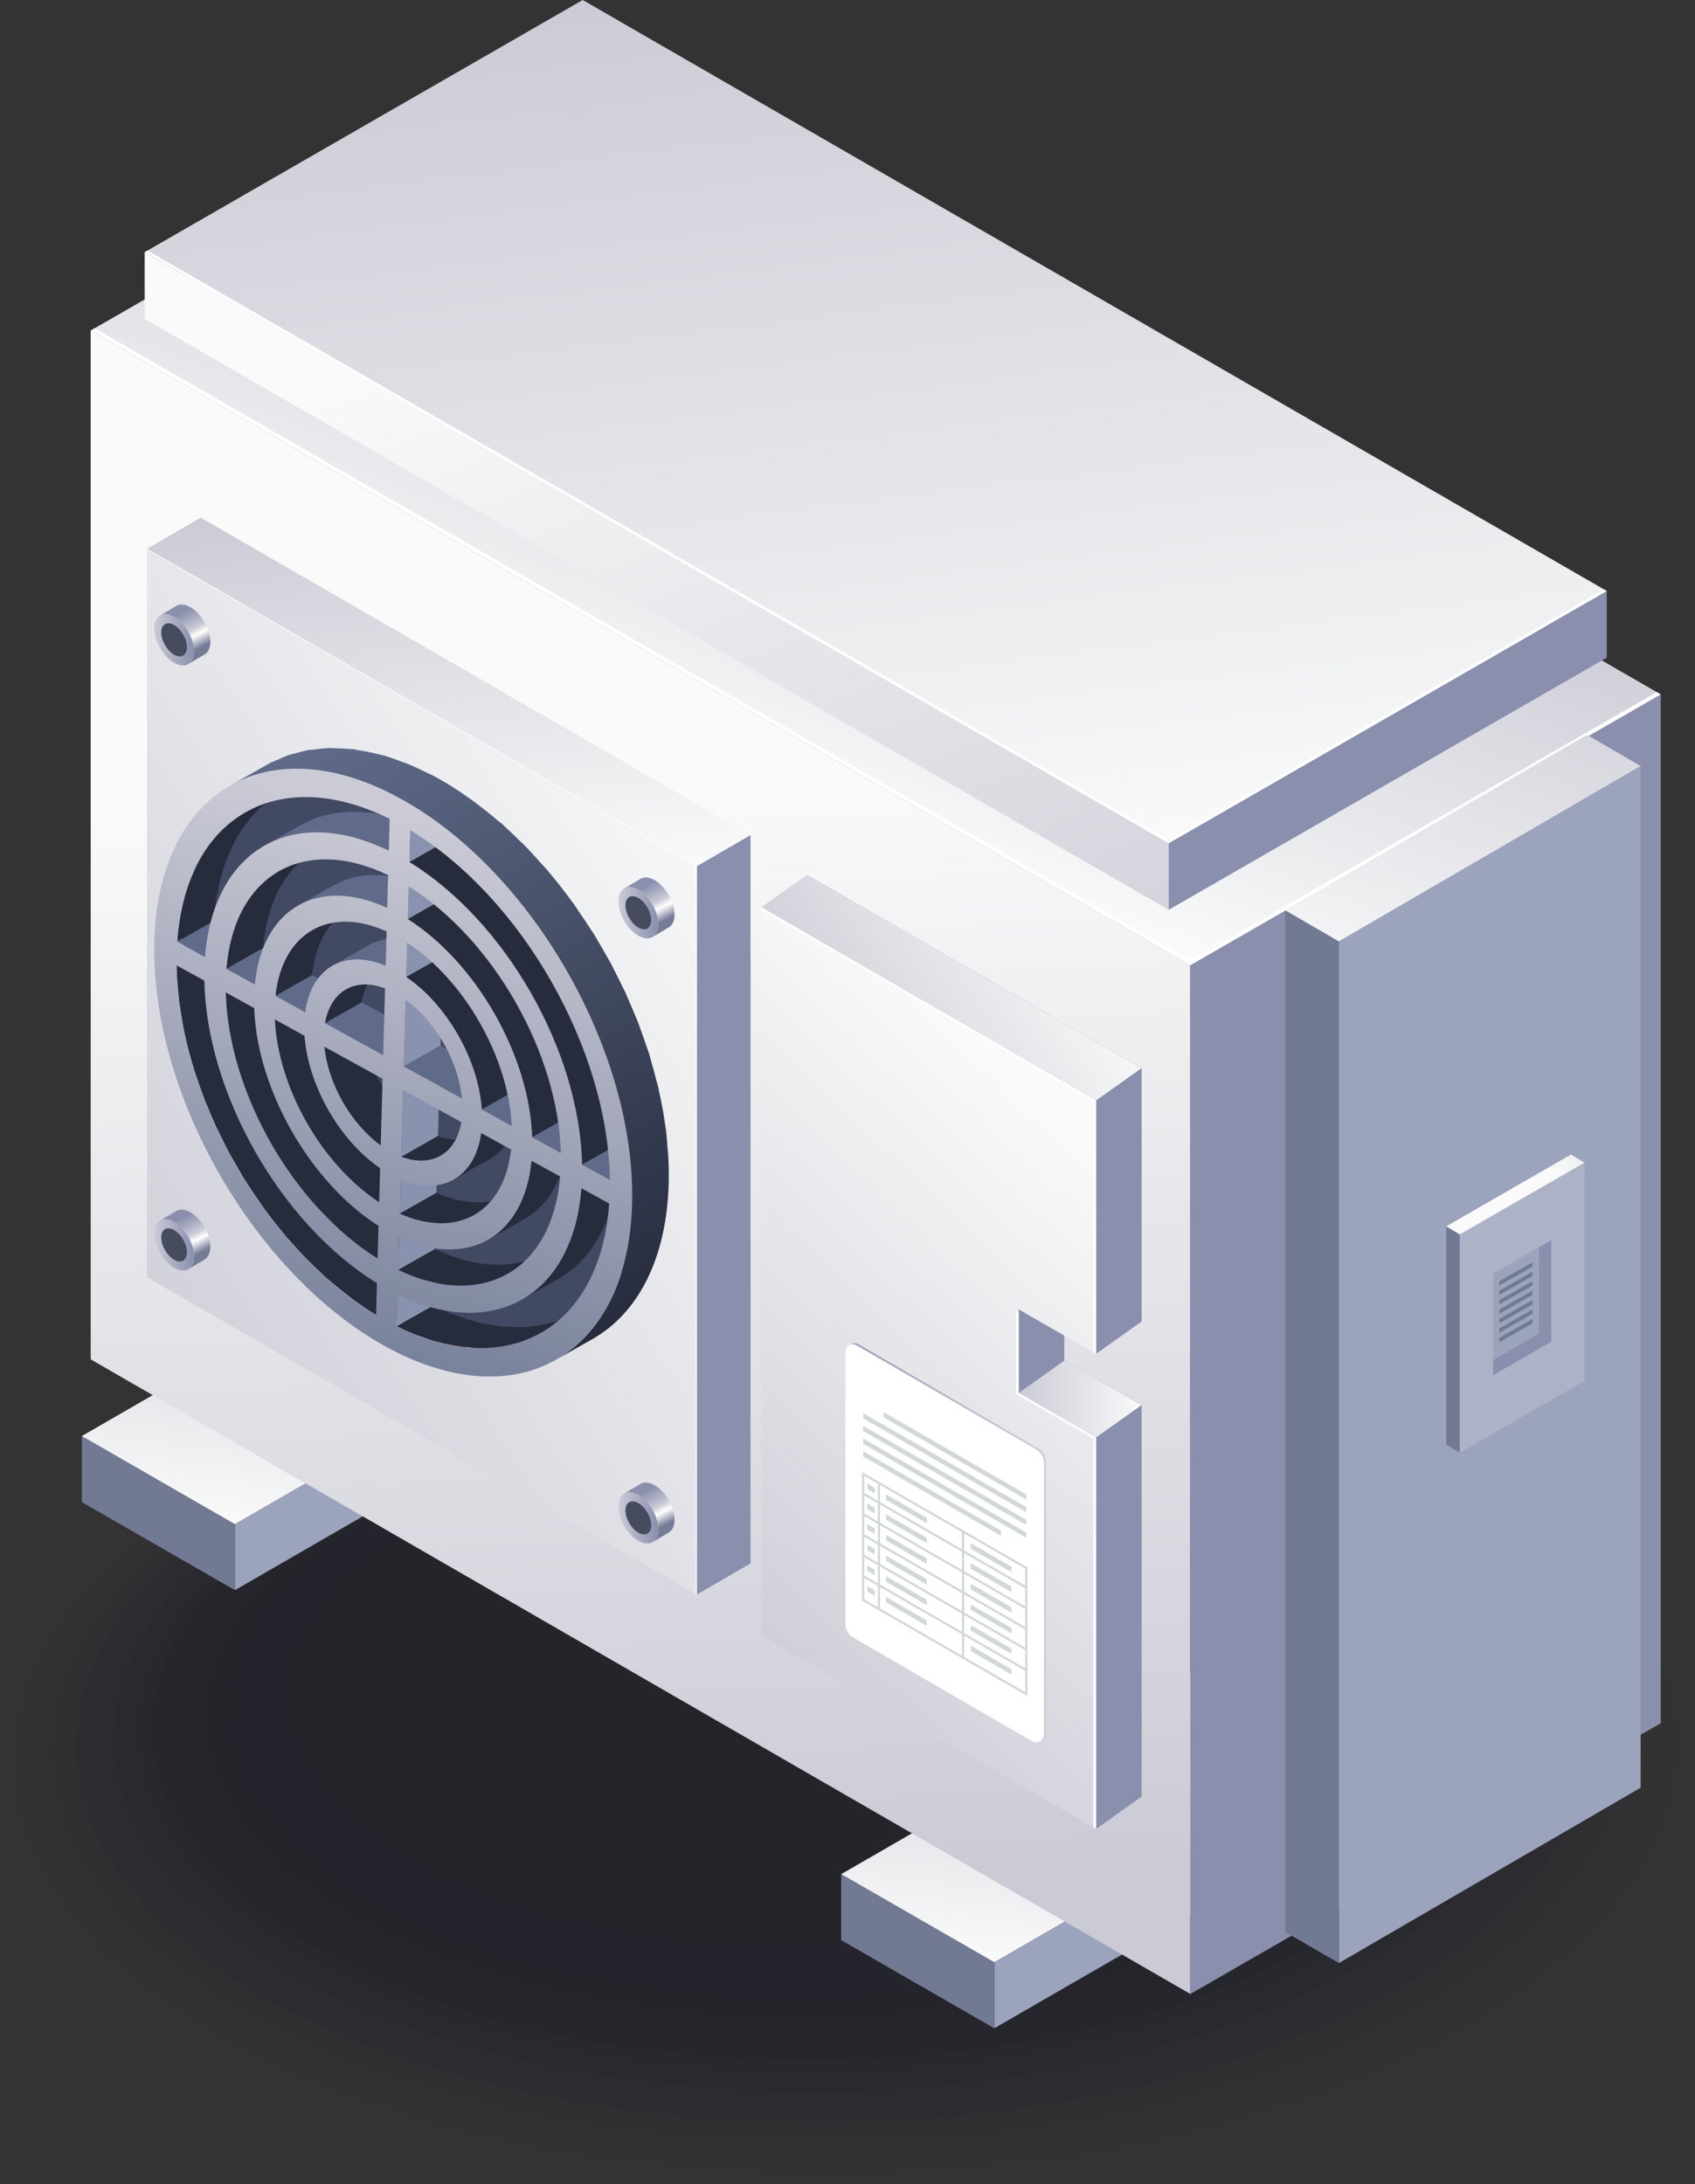 <?xml version="1.0" encoding="utf-8"?>
<svg xmlns="http://www.w3.org/2000/svg" enable-background="new 0 0 1707.71 2200.49" viewBox="0 0 1707.71 2200.49">
  <rect x="0" y="0" width="1707.71" height="2200.49" fill="#333333" stroke="none"/>
  <g>
    <g opacity=".5">
      <g opacity="0">
        <ellipse cx="853.86" cy="1768.79" fill="#141723" rx="853.8" ry="431.5" transform="rotate(-.81 855.328 1771.08)"/>
      </g>
      <g opacity=".022">
        <ellipse cx="851.69" cy="1765.91" fill="#141723" rx="838.88" ry="423.96" transform="rotate(-.81 853.152 1768.197)"/>
      </g>
      <g opacity=".043">
        <ellipse cx="849.51" cy="1763.03" fill="#141723" rx="823.95" ry="416.42" transform="rotate(-.81 850.977 1765.315)"/>
      </g>
      <g opacity=".065">
        <ellipse cx="847.34" cy="1760.15" fill="#141723" rx="809.03" ry="408.87" transform="rotate(-.81 848.808 1762.432)"/>
      </g>
      <g opacity=".087">
        <ellipse cx="845.17" cy="1757.27" fill="#141723" rx="794.11" ry="401.33" transform="rotate(-.81 846.632 1759.557)"/>
      </g>
      <g opacity=".109">
        <ellipse cx="843" cy="1754.4" fill="#141723" rx="779.19" ry="393.79" transform="rotate(-.81 844.457 1756.675)"/>
      </g>
      <g opacity=".13">
        <ellipse cx="840.83" cy="1751.52" fill="#141723" rx="764.27" ry="386.25" transform="rotate(-.81 842.281 1753.792)"/>
      </g>
      <g opacity=".152">
        <ellipse cx="838.66" cy="1748.64" fill="#141723" rx="749.34" ry="378.71" transform="rotate(-.81 840.106 1750.91)"/>
      </g>
      <g opacity=".174">
        <ellipse cx="836.48" cy="1745.76" fill="#141723" rx="734.42" ry="371.17" transform="rotate(-.81 837.93 1748.027)"/>
      </g>
      <g opacity=".196">
        <ellipse cx="834.31" cy="1742.88" fill="#141723" rx="719.5" ry="363.62" transform="rotate(-.81 835.754 1745.145)"/>
      </g>
      <g opacity=".217">
        <ellipse cx="832.14" cy="1740" fill="#141723" rx="704.58" ry="356.08" transform="rotate(-.81 833.579 1742.263)"/>
      </g>
      <g opacity=".239">
        <ellipse cx="829.97" cy="1737.12" fill="#141723" rx="689.65" ry="348.54" transform="rotate(-.81 831.403 1739.38)"/>
      </g>
      <g opacity=".261">
        <ellipse cx="827.8" cy="1734.25" fill="#141723" rx="674.73" ry="341" transform="rotate(-.81 829.227 1736.498)"/>
      </g>
      <g opacity=".283">
        <ellipse cx="825.63" cy="1731.37" fill="#141723" rx="659.81" ry="333.46" transform="rotate(-.81 827.052 1733.616)"/>
      </g>
      <g opacity=".304">
        <ellipse cx="823.45" cy="1728.49" fill="#141723" rx="644.89" ry="325.92" transform="rotate(-.81 824.876 1730.733)"/>
      </g>
      <g opacity=".326">
        <ellipse cx="821.28" cy="1725.61" fill="#141723" rx="629.96" ry="318.37" transform="rotate(-.81 822.7 1727.851)"/>
      </g>
      <g opacity=".348">
        <ellipse cx="819.11" cy="1722.73" fill="#141723" rx="615.04" ry="310.83" transform="rotate(-.81 820.532 1724.969)"/>
      </g>
      <g opacity=".37">
        <ellipse cx="816.94" cy="1719.85" fill="#141723" rx="600.12" ry="303.29" transform="rotate(-.81 818.356 1722.086)"/>
      </g>
      <g opacity=".391">
        <ellipse cx="814.77" cy="1716.97" fill="#141723" rx="585.2" ry="295.75" transform="rotate(-.81 816.18 1719.204)"/>
      </g>
      <g opacity=".413">
        <ellipse cx="812.6" cy="1714.1" fill="#141723" rx="570.27" ry="288.21" transform="rotate(-.81 814.005 1716.322)"/>
      </g>
      <g opacity=".435">
        <ellipse cx="810.42" cy="1711.22" fill="#141723" rx="555.35" ry="280.67" transform="rotate(-.81 811.83 1713.44)"/>
      </g>
      <g opacity=".457">
        <ellipse cx="808.25" cy="1708.34" fill="#141723" rx="540.43" ry="273.13" transform="rotate(-.81 809.653 1710.557)"/>
      </g>
      <g opacity=".478">
        <ellipse cx="806.08" cy="1705.46" fill="#141723" rx="525.51" ry="265.58" transform="rotate(-.81 807.478 1707.675)"/>
      </g>
      <g opacity=".5">
        <ellipse cx="803.91" cy="1702.58" fill="#141723" rx="510.58" ry="258.04" transform="rotate(-.81 805.302 1704.792)"/>
      </g>
      <g opacity=".522">
        <ellipse cx="801.74" cy="1699.7" fill="#141723" rx="495.66" ry="250.5" transform="rotate(-.81 803.127 1701.91)"/>
      </g>
      <g opacity=".543">
        <ellipse cx="799.57" cy="1696.82" fill="#141723" rx="480.74" ry="242.96" transform="rotate(-.81 800.95 1699.035)"/>
      </g>
      <g opacity=".565">
        <ellipse cx="797.39" cy="1693.95" fill="#141723" rx="465.82" ry="235.42" transform="rotate(-.81 798.775 1696.152)"/>
      </g>
      <g opacity=".587">
        <ellipse cx="795.22" cy="1691.07" fill="#141723" rx="450.9" ry="227.88" transform="rotate(-.81 796.6 1693.27)"/>
      </g>
      <g opacity=".609">
        <ellipse cx="793.05" cy="1688.19" fill="#141723" rx="435.97" ry="220.33" transform="rotate(-.81 794.43 1690.388)"/>
      </g>
      <g opacity=".63">
        <ellipse cx="790.88" cy="1685.31" fill="#141723" rx="421.05" ry="212.79" transform="rotate(-.81 792.255 1687.505)"/>
      </g>
      <g opacity=".652">
        <ellipse cx="788.71" cy="1682.43" fill="#141723" rx="406.13" ry="205.25" transform="rotate(-.81 790.08 1684.623)"/>
      </g>
      <g opacity=".674">
        <ellipse cx="786.54" cy="1679.55" fill="#141723" rx="391.21" ry="197.71" transform="rotate(-.81 787.904 1681.74)"/>
      </g>
      <g opacity=".696">
        <ellipse cx="784.36" cy="1676.68" fill="#141723" rx="376.28" ry="190.17" transform="rotate(-.81 785.728 1678.858)"/>
      </g>
      <g opacity=".717">
        <ellipse cx="782.19" cy="1673.8" fill="#141723" rx="361.36" ry="182.63" transform="rotate(-.81 783.553 1675.976)"/>
      </g>
      <g opacity=".739">
        <ellipse cx="780.02" cy="1670.92" fill="#141723" rx="346.44" ry="175.08" transform="rotate(-.81 781.377 1673.094)"/>
      </g>
      <g opacity=".761">
        <ellipse cx="777.85" cy="1668.04" fill="#141723" rx="331.52" ry="167.54" transform="rotate(-.81 779.201 1670.211)"/>
      </g>
      <g opacity=".783">
        <ellipse cx="775.68" cy="1665.16" fill="#141723" rx="316.59" ry="160" transform="rotate(-.81 777.026 1667.329)"/>
      </g>
      <g opacity=".804">
        <ellipse cx="773.51" cy="1662.28" fill="#141723" rx="301.67" ry="152.46" transform="rotate(-.81 774.85 1664.447)"/>
      </g>
      <g opacity=".826">
        <ellipse cx="771.33" cy="1659.4" fill="#141723" rx="286.75" ry="144.92" transform="rotate(-.81 772.674 1661.571)"/>
      </g>
      <g opacity=".848">
        <ellipse cx="769.16" cy="1656.53" fill="#141723" rx="271.83" ry="137.38" transform="rotate(-.81 770.506 1658.689)"/>
      </g>
      <g opacity=".87">
        <ellipse cx="766.99" cy="1653.65" fill="#141723" rx="256.9" ry="129.84" transform="rotate(-.81 768.33 1655.807)"/>
      </g>
      <g opacity=".891">
        <ellipse cx="764.82" cy="1650.77" fill="#141723" rx="241.98" ry="122.29" transform="rotate(-.81 766.154 1652.924)"/>
      </g>
      <g opacity=".913">
        <ellipse cx="762.65" cy="1647.89" fill="#141723" rx="227.06" ry="114.75" transform="rotate(-.81 763.979 1650.042)"/>
      </g>
      <g opacity=".935">
        <ellipse cx="760.48" cy="1645.01" fill="#141723" rx="212.14" ry="107.21" transform="rotate(-.81 761.803 1647.16)"/>
      </g>
      <g opacity=".957">
        <ellipse cx="758.3" cy="1642.13" fill="#141723" rx="197.21" ry="99.67" transform="rotate(-.81 759.627 1644.277)"/>
      </g>
      <g opacity=".978">
        <ellipse cx="756.13" cy="1639.25" fill="#141723" rx="182.29" ry="92.13" transform="rotate(-.81 757.452 1641.402)"/>
      </g>
      <ellipse cx="753.96" cy="1636.38" fill="#141723" rx="167.37" ry="84.59" transform="rotate(-.81 755.276 1638.52)"/>
    </g>
    <g>
      <g>
        <polygon fill="#9ca3bc" points="597.13 1393.95 236.64 1601.98 236.64 1535.48 597.13 1327.45"/>
        <polygon fill="#727993" points="236.64 1601.98 82.43 1513.22 82.43 1446.72 236.64 1535.48"/>
        <linearGradient gradientTransform="matrix(-1 0 0 1 5124.33 0)" gradientUnits="userSpaceOnUse" id="a" x1="4764.3" x2="4804.952" y1="1226.462" y2="1548.905">
          <stop offset="0" stop-color="#cbcbd6"/>
          <stop offset="1" stop-color="#f9faf9"/>
        </linearGradient>
        <polygon fill="url(#a)" points="236.64 1535.48 82.43 1446.72 442.92 1238.69 597.13 1327.45"/>
      </g>
      <g>
        <polygon fill="#9ca3bc" points="1362.22 1835.29 1001.73 2043.32 1001.73 1976.82 1362.22 1768.79"/>
        <polygon fill="#727993" points="1001.73 2043.32 847.52 1954.56 847.52 1888.06 1001.73 1976.82"/>
        <linearGradient gradientTransform="matrix(-1 0 0 1 5124.33 0)" gradientUnits="userSpaceOnUse" id="b" x1="3999.21" x2="4039.862" y1="1667.802" y2="1990.246">
          <stop offset="0" stop-color="#cbcbd6"/>
          <stop offset="1" stop-color="#f9faf9"/>
        </linearGradient>
        <polygon fill="url(#b)" points="1001.73 1976.82 847.52 1888.06 1208.01 1680.03 1362.22 1768.79"/>
      </g>
      <g>
        <linearGradient gradientUnits="userSpaceOnUse" id="c" x1="677.145" x2="628.874" y1="1902.942" y2="792.709">
          <stop offset="0" stop-color="#cbcbd6"/>
          <stop offset="1" stop-color="#f9faf9"/>
        </linearGradient>
        <polygon fill="url(#c)" points="91.37 1369.43 1199.27 2008.78 1199.27 972.35 91.37 333.01"/>
        <polygon fill="#898fad" points="1199.27 2008.78 1673.19 1735.99 1673.19 699.56 1199.27 972.35"/>
        <linearGradient gradientUnits="userSpaceOnUse" id="d" x1="944.574" x2="773.512" y1="353.36" y2="800.754">
          <stop offset="0" stop-color="#cbcbd6"/>
          <stop offset="1" stop-color="#f9faf9"/>
        </linearGradient>
        <polygon fill="url(#d)" points="1199.27 972.35 1673.19 699.56 565.29 60.22 91.37 333.01"/>
        <polygon fill="#fff" points="1199.27 967.74 95.37 330.71 91.37 333.01 1199.27 972.35 1673.19 699.56 1669.19 697.25"/>
      </g>
      <g>
        <linearGradient gradientUnits="userSpaceOnUse" id="e" x1="910.677" x2="548.359" y1="1232.873" y2="290.847">
          <stop offset="0" stop-color="#cbcbd6"/>
          <stop offset="1" stop-color="#f9faf9"/>
        </linearGradient>
        <polygon fill="url(#e)" points="145.76 321.21 1177.47 916.58 1177.47 849.41 145.76 254.03"/>
        <polygon fill="#898fad" points="1177.47 916.58 1618.8 662.55 1618.8 595.38 1177.47 849.41"/>
        <linearGradient gradientUnits="userSpaceOnUse" id="f" x1="824.324" x2="940.668" y1="-34.987" y2="887.838">
          <stop offset="0" stop-color="#cbcbd6"/>
          <stop offset="1" stop-color="#f9faf9"/>
        </linearGradient>
        <polygon fill="url(#f)" points="1177.47 849.41 1618.8 595.38 587.09 0 145.76 254.03"/>
        <polygon fill="#fff" points="1177.47 846.15 148.58 252.4 145.76 254.03 1177.47 849.41 1618.8 595.38 1615.97 593.75"/>
      </g>
      <g>
        <linearGradient gradientUnits="userSpaceOnUse" id="g" x1="29.489" x2="777.19" y1="1335.955" y2="851.489">
          <stop offset="0" stop-color="#cbcbd6"/>
          <stop offset="1" stop-color="#f9faf9"/>
        </linearGradient>
        <polygon fill="url(#g)" points="148.11 1286.73 702.07 1606.4 702.07 872.53 148.11 552.86"/>
        <polygon fill="#898fad" points="702.07 1606.4 756.18 1575.03 756.18 841.17 702.07 872.53"/>
        <linearGradient gradientUnits="userSpaceOnUse" id="h" x1="426.171" x2="478.315" y1="490.987" y2="904.585">
          <stop offset="0" stop-color="#cbcbd6"/>
          <stop offset="1" stop-color="#f9faf9"/>
        </linearGradient>
        <polygon fill="url(#h)" points="702.07 872.53 756.18 841.17 202.23 521.5 148.11 552.86"/>
        <polygon fill="#fff" points="148.11 552.86 148.11 553.55 701.24 872.74 701.24 1605.92 702.07 1606.4 702.07 872.53"/>
      </g>
      <g>
        <polygon fill="#9ca3bc" points="1652.91 1800.99 1348.88 1977.66 1348.88 948.33 1652.91 771.66"/>
        <polygon fill="#727993" points="1348.88 1977.66 1294.77 1946.3 1294.77 916.97 1348.88 948.33"/>
        <linearGradient gradientUnits="userSpaceOnUse" id="i" x1="1570.111" x2="1399.048" y1="592.535" y2="1039.929">
          <stop offset="0" stop-color="#cbcbd6"/>
          <stop offset="1" stop-color="#f9faf9"/>
        </linearGradient>
        <polygon fill="url(#i)" points="1348.88 948.33 1294.77 916.97 1598.8 740.3 1652.91 771.66"/>
      </g>
      <g>
        <polygon fill="#acb3c6" points="1596.39 1391.21 1470.72 1463.52 1470.72 1243.59 1596.39 1171.28"/>
        <polygon fill="#727993" points="1470.72 1463.52 1457.1 1455.34 1457.1 1235.41 1470.72 1243.59"/>
        <linearGradient gradientUnits="userSpaceOnUse" id="j" x1="1659.851" x2="1552.114" y1="1055.925" y2="1175.247">
          <stop offset="0" stop-color="#cbcbd6"/>
          <stop offset="1" stop-color="#f9faf9"/>
        </linearGradient>
        <polygon fill="url(#j)" points="1470.72 1243.59 1457.1 1235.41 1582.77 1163.1 1596.39 1171.28"/>
      </g>
      <g>
        <ellipse cx="414.59" cy="1070.09" fill="#424963" rx="194.23" ry="315.88" transform="rotate(-29.711 414.603 1070.131)"/>
        <g>
          <path d="M369.81,1269.93c-2.81-2.43-5.58-4.91-8.33-7.44c-3.87-3.55-7.68-7.19-11.44-10.92&#xD;&#xA;					c-2.79-2.77-5.57-5.57-8.3-8.44c-3.72-3.91-7.36-7.94-10.97-12.02c-2.42-2.74-4.84-5.46-7.19-8.27&#xD;&#xA;					c-7.33-8.72-14.44-17.71-21.19-27.06c-1.37-1.89-2.63-3.87-3.97-5.79c-4.54-6.47-8.95-13.04-13.19-19.76&#xD;&#xA;					c-2.04-3.24-4-6.53-5.97-9.82c-3.01-5.02-5.94-10.07-8.77-15.19c-1.98-3.59-3.91-7.2-5.79-10.83c-2.5-4.81-4.9-9.65-7.24-14.53&#xD;&#xA;					c-1.78-3.73-3.54-7.46-5.23-11.22c-2.22-4.96-4.31-9.95-6.35-14.95c-1.52-3.71-3.04-7.42-4.45-11.16&#xD;&#xA;					c-2.15-5.68-4.1-11.39-6.01-17.11c-1.1-3.3-2.28-6.59-3.3-9.89c-2.96-9.62-5.64-19.26-7.87-28.9c-0.15-0.66-0.24-1.31-0.39-1.97&#xD;&#xA;					c-2.42-10.66-4.24-21.3-5.71-31.89c-0.39-2.84-0.77-5.67-1.09-8.5c-1.26-10.99-2.17-21.94-2.32-32.71l-36.9,20.93&#xD;&#xA;					c0.15,10.78,1.07,21.72,2.32,32.72c0.15,1.34,0.11,2.65,0.28,3.99c0.19,1.48,0.59,2.98,0.8,4.46&#xD;&#xA;					c1.47,10.61,3.3,21.27,5.72,31.95c0.11,0.51,0.16,1.01,0.27,1.52c0.03,0.14,0.08,0.27,0.11,0.41c2.24,9.65,4.92,19.3,7.88,28.93&#xD;&#xA;					c0.23,0.74,0.37,1.48,0.6,2.22c0.8,2.55,1.82,5.07,2.67,7.61c1.91,5.73,3.86,11.45,6.02,17.14c0.48,1.27,0.85,2.57,1.35,3.84&#xD;&#xA;					c0.95,2.45,2.1,4.85,3.1,7.29c2.05,5.02,4.13,10.01,6.36,14.98c0.73,1.63,1.34,3.3,2.09,4.92c0.98,2.12,2.12,4.18,3.13,6.28&#xD;&#xA;					c2.34,4.9,4.76,9.75,7.26,14.58c0.99,1.91,1.85,3.87,2.87,5.76c0.91,1.69,1.95,3.31,2.88,4.99c2.84,5.15,5.79,10.23,8.81,15.28&#xD;&#xA;					c1.28,2.14,2.43,4.36,3.74,6.47c0.7,1.13,1.5,2.18,2.21,3.31c4.25,6.74,8.68,13.33,13.24,19.83c1.1,1.57,2.08,3.24,3.2,4.8&#xD;&#xA;					c0.22,0.31,0.48,0.59,0.71,0.9c6.76,9.36,13.87,18.35,21.2,27.07c0.74,0.88,1.39,1.85,2.13,2.72c1.65,1.93,3.43,3.69,5.1,5.59&#xD;&#xA;					c3.59,4.06,7.2,8.06,10.9,11.95c2.76,2.9,5.55,5.71,8.37,8.51c3.75,3.72,7.54,7.35,11.4,10.88c1.57,1.44,3.07,3.03,4.66,4.45&#xD;&#xA;					c1.2,1.07,2.48,1.96,3.69,3.01c5.08,4.4,10.25,8.56,15.48,12.61c2.39,1.85,4.74,3.77,7.16,5.55&#xD;&#xA;					c7.65,5.61,15.41,10.93,23.33,15.73l36.9-20.93c-7.92-4.8-15.68-10.12-23.33-15.73c-2.41-1.77-4.77-3.7-7.15-5.54&#xD;&#xA;					C380.07,1278.5,374.89,1274.33,369.81,1269.93z" fill="#272c3d"/>
          <g>
            <polygon fill="#5f6b89" points="178.49 948.67 215.4 927.74 243.42 943.16 206.51 964.09"/>
          </g>
          <g>
            <polygon fill="#8993af" points="400.53 1304.07 437.44 1283.13 436.55 1315.26 399.65 1336.19"/>
          </g>
          <path d="M372.26,1210.69c-6.32-6.09-12.6-12.24-18.52-18.96c-6.72-7.62-13.25-15.48-19.38-23.77&#xD;&#xA;					c-0.79-1.07-1.67-2.05-2.45-3.13c-7.17-9.93-13.77-20.35-19.99-31c-1.12-1.93-2.26-3.85-3.35-5.81&#xD;&#xA;					c-5.81-10.38-11.16-21.01-15.95-31.84c-0.81-1.83-1.56-3.67-2.34-5.51c-4.75-11.2-9.02-22.55-12.54-33.97&#xD;&#xA;					c-0.41-1.34-0.7-2.67-1.09-4.01c-2.88-9.77-5.11-19.57-7-29.34c-0.72-3.71-1.42-7.41-1.99-11.11&#xD;&#xA;					c-1.72-11.22-3.06-22.41-3.33-33.38l-36.9,20.93c0.21,8.48,0.87,17.06,1.95,25.7c0.32,2.55,0.98,5.12,1.37,7.68&#xD;&#xA;					c0.57,3.72,1.27,7.41,1.99,11.14c0.69,3.55,1.08,7.08,1.9,10.64c1.43,6.22,3.25,12.43,5.08,18.64c0.4,1.36,0.69,2.71,1.11,4.07&#xD;&#xA;					c0.18,0.57,0.29,1.15,0.47,1.72c2.32,7.39,4.9,14.75,7.74,22.05c1.33,3.43,2.88,6.79,4.32,10.19c0.78,1.85,1.53,3.67,2.34,5.51&#xD;&#xA;					c0.77,1.75,1.43,3.53,2.24,5.27c3.19,6.92,6.61,13.77,10.22,20.52c1.1,2.05,2.35,4.02,3.49,6.05c1.09,1.96,2.22,3.87,3.35,5.81&#xD;&#xA;					c1.7,2.91,3.27,5.88,5.04,8.74c4.56,7.36,9.35,14.54,14.38,21.53c0.18,0.25,0.39,0.47,0.57,0.73c0.78,1.08,1.66,2.06,2.45,3.13&#xD;&#xA;					c5.02,6.79,10.13,13.5,15.55,19.85c1.21,1.41,2.61,2.53,3.83,3.92c5.93,6.72,12.18,12.85,18.52,18.96c3,2.89,5.7,6.25,8.78,8.98&#xD;&#xA;					c1.2,1.06,2.46,1.97,3.67,3.01c1.56,1.34,3.14,2.57,4.72,3.87c9.05,7.45,18.31,14.44,27.91,20.4l36.9-20.93&#xD;&#xA;					c-9.6-5.96-18.87-12.95-27.92-20.4c-1.57-1.29-3.16-2.53-4.72-3.87C380.4,1218.98,376.41,1214.7,372.26,1210.69z" fill="#272c3d"/>
          <g>
            <polygon fill="#5f6b89" points="228.09 975.97 265 955.04 293.66 970.82 256.76 991.75"/>
          </g>
          <path d="M376.35,1152.49c-5.17-5.92-10.22-12.02-14.89-18.5c-0.09-0.12-0.19-0.23-0.28-0.36&#xD;&#xA;					c-4.93-6.86-9.46-14.07-13.75-21.42c-0.83-1.42-1.67-2.84-2.47-4.28c-3.98-7.11-7.66-14.37-10.96-21.77&#xD;&#xA;					c-0.56-1.25-1.06-2.51-1.6-3.77c-3.35-7.83-6.42-15.75-8.93-23.74c-0.01-0.04-0.02-0.08-0.03-0.11&#xD;&#xA;					c-2.35-7.5-4.1-15.03-5.64-22.54c-0.56-2.73-1.02-5.45-1.46-8.18c-1.19-7.3-2.22-14.59-2.56-21.75l-36.9,20.93&#xD;&#xA;					c0.22,4.78,0.64,9.6,1.25,14.45c0.31,2.43,0.91,4.88,1.31,7.31c0.44,2.72,0.9,5.42,1.46,8.15c0.37,1.8,0.55,3.58,0.96,5.39&#xD;&#xA;					c1.32,5.73,2.89,11.46,4.68,17.17c0.01,0.04,0.02,0.07,0.03,0.11c0,0.01,0.01,0.02,0.01,0.04c1.64,5.22,3.47,10.43,5.47,15.59&#xD;&#xA;					c1.06,2.73,2.29,5.41,3.45,8.12c0.54,1.26,1.04,2.52,1.6,3.77c0.44,0.99,0.81,2,1.26,2.98c2.27,4.91,4.69,9.77,7.25,14.55&#xD;&#xA;					c0.77,1.44,1.65,2.81,2.44,4.23c0.81,1.44,1.64,2.85,2.47,4.28c1.18,2.03,2.28,4.1,3.52,6.1c3.23,5.22,6.64,10.32,10.2,15.28&#xD;&#xA;					c0.01,0.02,0.03,0.03,0.04,0.05c0.06,0.09,0.13,0.16,0.2,0.25c4.12,5.72,8.44,11.25,12.96,16.54c0.63,0.74,1.37,1.32,2.01,2.05&#xD;&#xA;					c5.24,5.99,10.76,11.5,16.44,16.8c1.35,1.26,2.54,2.78,3.91,3.99c0.21,0.18,0.43,0.31,0.64,0.49&#xD;&#xA;					c6.94,6.09,14.12,11.66,21.56,16.5l36.9-20.93c-7.43-4.84-14.62-10.41-21.56-16.5c-1.57-1.38-2.99-3.03-4.54-4.47&#xD;&#xA;					C387.13,1164.01,381.58,1158.48,376.35,1152.49z" fill="#272c3d"/>
          <g>
            <polygon fill="#8993af" points="402.12 1246.46 439.02 1225.52 438.12 1258.39 401.21 1279.32"/>
          </g>
          <path d="M382.65,1089.68c-0.26-0.44-0.52-0.88-0.77-1.33c-4.69-8.3-8.62-17.02-11.65-25.89&#xD;&#xA;					c-0.15-0.43-0.31-0.85-0.45-1.28c-3.04-9.17-5.17-18.49-6.08-27.63l-36.9,20.93c0.1,0.96,0.21,1.93,0.33,2.9&#xD;&#xA;					c0.52,4.1,1.26,8.23,2.21,12.36c0.78,3.39,1.71,6.78,2.77,10.16c0.23,0.74,0.53,1.47,0.77,2.2c0.14,0.43,0.3,0.84,0.45,1.28&#xD;&#xA;					c0.65,1.91,1.27,3.83,2.01,5.72c1.13,2.92,2.37,5.82,3.69,8.69c1.32,2.87,2.74,5.71,4.24,8.5c0.54,1.01,1.15,1.98,1.72,2.98&#xD;&#xA;					c0.25,0.45,0.51,0.88,0.77,1.33c0.81,1.41,1.58,2.84,2.43,4.22c1.89,3.05,3.87,6.03,5.96,8.92c2.45,3.4,5.02,6.69,7.7,9.84&#xD;&#xA;					c0.14,0.16,0.3,0.29,0.44,0.45c0.39,0.45,0.82,0.8,1.22,1.25c3.62,4.11,7.36,8.08,11.34,11.62c2.83,2.52,5.75,4.88,8.73,7.06&#xD;&#xA;					l36.9-20.93c-7.17-5.24-13.86-11.64-20.05-18.65c-0.4-0.45-0.85-0.82-1.25-1.28C393.01,1105.94,387.47,1098.02,382.65,1089.68z" fill="#272c3d"/>
          <g>
            <polygon fill="#5f6b89" points="277.53 1003.19 314.43 982.26 344.39 998.74 307.48 1019.68"/>
          </g>
          <g>
            <polygon fill="#8993af" points="403.71 1188.29 440.62 1167.36 439.67 1201.71 402.77 1222.64"/>
          </g>
          <g>
            <polygon fill="#5f6b89" points="327.45 1030.67 364.35 1009.74 422.97 1042 386.07 1062.94"/>
          </g>
          <path d="M557.41,1331.9c-3.29,0.97-6.6,1.89-10.02,2.59c-2.46,0.5-4.98,0.84-7.51,1.19&#xD;&#xA;					c-3.66,0.51-7.36,0.91-11.14,1.12c-2.53,0.14-5.08,0.19-7.66,0.19c-4.48,0-9.05-0.26-13.67-0.69c-2.33-0.22-4.64-0.37-7-0.69&#xD;&#xA;					c-8.01-1.09-16.2-2.74-24.59-5.1c-4.16-1.18-8.4-2.67-12.64-4.17c-2.2-0.77-4.35-1.38-6.57-2.24&#xD;&#xA;					c-6.6-2.57-13.28-5.48-20.05-8.83l-36.9,20.93c6.76,3.35,13.44,6.27,20.05,8.83c2.22,0.86,4.37,1.47,6.57,2.24&#xD;&#xA;					c3.87,1.36,7.77,2.85,11.58,3.95c0.36,0.11,0.7,0.12,1.06,0.22c8.38,2.37,16.56,4.01,24.58,5.1c0.71,0.1,1.47,0.36,2.18,0.45&#xD;&#xA;					c1.66,0.2,3.21,0.09,4.85,0.24c4.62,0.43,9.18,0.68,13.65,0.69c1.25,0,2.58,0.22,3.81,0.19c1.33-0.04,2.56-0.32,3.87-0.39&#xD;&#xA;					c3.78-0.21,7.47-0.6,11.12-1.12c1.54-0.22,3.17-0.2,4.69-0.47c0.97-0.17,1.86-0.53,2.82-0.73c3.41-0.69,6.71-1.61,10-2.58&#xD;&#xA;					c1.67-0.49,3.44-0.75,5.07-1.31c0.68-0.23,1.28-0.6,1.96-0.85c3.43-1.25,6.71-2.78,9.98-4.34c1.59-0.76,3.3-1.28,4.84-2.11&#xD;&#xA;					c0.82-0.44,1.63-0.89,2.44-1.35l36.9-20.93c-2.32,1.32-4.83,2.28-7.24,3.44c-3.29,1.57-6.58,3.11-10.03,4.37&#xD;&#xA;					C562.13,1330.58,559.75,1331.21,557.41,1331.9z" fill="#272c3d"/>
          <g>
            <defs>
              <path d="M247.46,818.26l36.9-20.93c-38.78,22-64.51,67.03-68.97,130.41l-36.9,20.93&#xD;&#xA;							C182.95,885.29,208.68,840.26,247.46,818.26z" enable-background="new" id="k"/>
            </defs>
            <clipPath id="l">
              <use href="#k" overflow="visible"/>
            </clipPath>
            <g clip-path="url(#l)">
              <path d="M247.46,818.26l36.9-20.93c-38.78,22-64.51,67.03-68.97,130.41l-36.9,20.93&#xD;&#xA;							C182.95,885.29,208.68,840.26,247.46,818.26" fill="#272c3d"/>
            </g>
          </g>
          <g>
            <polygon fill="#8993af" points="406.19 1098.19 443.09 1077.26 441.24 1144.47 404.34 1165.4"/>
          </g>
          <path d="M462.99,1148.26c-0.15,0.01-0.29,0.04-0.45,0.05c-2.89,0.08-5.93-0.21-9.02-0.69&#xD;&#xA;					c-1.16-0.18-2.36-0.48-3.55-0.73c-2.86-0.63-5.74-1.3-8.73-2.42l-36.9,20.93c1.67,0.62,3.32,1.16,4.95,1.63&#xD;&#xA;					c1.28,0.37,2.5,0.5,3.76,0.78c1.2,0.27,2.4,0.56,3.57,0.74c0.54,0.08,1.11,0.28,1.64,0.34c2.48,0.31,4.9,0.43,7.25,0.36&#xD;&#xA;					c0.04,0,0.08-0.01,0.13-0.01c0.14-0.01,0.28-0.04,0.43-0.04c1.97-0.08,3.9-0.24,5.76-0.58c0.82-0.15,1.58-0.42,2.37-0.61&#xD;&#xA;					c0.6-0.15,1.2-0.29,1.79-0.46c0.52-0.15,1.08-0.24,1.59-0.41c1.86-0.64,3.65-1.42,5.37-2.33c0.26-0.14,0.52-0.28,0.78-0.43&#xD;&#xA;					l36.9-20.93c-2.42,1.37-5.03,2.37-7.74,3.18c-0.59,0.18-1.19,0.32-1.79,0.46C468.5,1147.71,465.81,1148.15,462.99,1148.26z" fill="#272c3d"/>
          <g>
            <defs>
              <path d="M348.69,996.66l36.9-20.93c-10.77,6.11-18.4,17.79-21.24,34.01l-36.9,20.93&#xD;&#xA;							C330.29,1014.45,337.92,1002.77,348.69,996.66z" enable-background="new" id="m"/>
            </defs>
            <clipPath id="n">
              <use href="#m" overflow="visible"/>
            </clipPath>
            <g clip-path="url(#n)">
              <path d="M348.69,996.66l36.9-20.93c-10.77,6.11-18.4,17.79-21.24,34.01l-36.9,20.93&#xD;&#xA;							C330.29,1014.45,337.92,1002.77,348.69,996.66" fill="#272c3d"/>
            </g>
          </g>
          <g>
            <defs>
              <path d="M314.86,936.89l36.9-20.93c-20.17,11.44-33.9,34.27-37.33,66.3l-36.9,20.93&#xD;&#xA;							C280.96,971.17,294.69,948.34,314.86,936.89z" enable-background="new" id="o"/>
            </defs>
            <clipPath id="p">
              <use href="#o" overflow="visible"/>
            </clipPath>
            <g clip-path="url(#p)">
              <path d="M314.86,936.89l36.9-20.93c-20.17,11.44-33.9,34.27-37.33,66.3l-36.9,20.93&#xD;&#xA;							C280.96,971.17,294.69,948.34,314.86,936.89" fill="#272c3d"/>
            </g>
          </g>
          <path d="M529.63,1270.11c-2.57,0.76-5.17,1.48-7.84,2.02c-1.85,0.38-3.75,0.66-5.65,0.93&#xD;&#xA;					c-2.86,0.41-5.76,0.71-8.72,0.88c-1.9,0.11-3.82,0.18-5.76,0.19c-3.61,0.01-7.29-0.21-11.02-0.55&#xD;&#xA;					c-1.63-0.15-3.22-0.22-4.87-0.44c-6.15-0.81-12.46-2.12-18.9-3.91c-1.2-0.33-2.42-0.78-3.63-1.15&#xD;&#xA;					c-8.21-2.5-16.57-5.57-25.13-9.68l-36.9,20.93c5.01,2.4,9.95,4.48,14.85,6.33c1.6,0.6,3.15,1.05,4.73,1.59&#xD;&#xA;					c2.6,0.89,5.23,1.89,7.8,2.62c0.47,0.13,0.91,0.16,1.38,0.28c6.44,1.79,12.75,3.1,18.91,3.92c0.4,0.05,0.83,0.2,1.23,0.25&#xD;&#xA;					c1.24,0.15,2.4,0.07,3.64,0.18c3.74,0.34,7.42,0.56,11.04,0.55c0.84,0,1.73,0.15,2.56,0.13c1.09-0.03,2.1-0.26,3.18-0.32&#xD;&#xA;					c2.96-0.17,5.86-0.46,8.73-0.87c1.09-0.16,2.25-0.14,3.32-0.33c0.8-0.14,1.54-0.44,2.33-0.6c2.67-0.55,5.27-1.26,7.84-2.02&#xD;&#xA;					c1.2-0.36,2.49-0.54,3.68-0.95c0.55-0.19,1.03-0.49,1.57-0.68c2.7-0.99,5.29-2.18,7.86-3.42c1.16-0.55,2.41-0.93,3.53-1.54&#xD;&#xA;					c0.63-0.34,1.26-0.69,1.89-1.04l36.9-20.93c-1.74,0.98-3.62,1.71-5.42,2.58c-2.57,1.23-5.16,2.44-7.86,3.42&#xD;&#xA;					C533.17,1269.1,531.39,1269.59,529.63,1270.11z" fill="#272c3d"/>
          <path d="M481.44,1211.37c-1.05,0-2.14-0.12-3.21-0.16c-4.59-0.17-9.35-0.84-14.21-1.82&#xD;&#xA;					c-1.75-0.35-3.47-0.63-5.24-1.09c-6.23-1.6-12.58-3.66-19.11-6.6l-36.9,20.93c5.52,2.48,10.95,4.48,16.27,6.01&#xD;&#xA;					c0.97,0.28,1.88,0.34,2.84,0.59c1.78,0.46,3.5,0.74,5.25,1.09c2.34,0.47,4.74,1.17,7.02,1.46c2.45,0.3,4.79,0.27,7.17,0.36&#xD;&#xA;					c1.08,0.04,2.17,0.16,3.23,0.16c0.62,0,1.28,0.11,1.89,0.09c3.7-0.1,7.3-0.46,10.79-1.08c1.02-0.18,1.97-0.54,2.97-0.77&#xD;&#xA;					c0.95-0.21,1.87-0.47,2.8-0.72c1.35-0.37,2.76-0.6,4.06-1.05c3.19-1.1,6.27-2.43,9.21-4.01c0.45-0.24,0.9-0.49,1.34-0.74&#xD;&#xA;					l36.9-20.93c-4.53,2.57-9.48,4.4-14.62,5.8c-0.92,0.25-1.84,0.51-2.79,0.72C492.12,1210.75,486.89,1211.36,481.44,1211.37z" fill="#272c3d"/>
          <g>
            <defs>
              <path d="M281.26,877.57l36.9-20.93c-29.5,16.73-49.22,50.71-53.16,98.41l-36.9,20.93&#xD;&#xA;							C232.04,928.27,251.76,894.3,281.26,877.57z" enable-background="new" id="q"/>
            </defs>
            <clipPath id="r">
              <use href="#q" overflow="visible"/>
            </clipPath>
            <g clip-path="url(#r)">
              <path d="M281.26,877.57l36.9-20.93c-29.5,16.73-49.22,50.71-53.16,98.41l-36.9,20.93&#xD;&#xA;							C232.04,928.27,251.76,894.3,281.26,877.57" fill="#272c3d"/>
            </g>
          </g>
          <path d="M345.56,968.57c0.72-0.2,1.45-0.39,2.19-0.56c3.6-0.84,7.35-1.36,11.29-1.42c0.6-0.01,1.23,0.08,1.84,0.1&#xD;&#xA;					c3.34,0.06,6.81,0.48,10.35,1.12c1.46,0.26,2.92,0.55,4.4,0.91c4.21,1.03,8.47,2.26,12.88,4.1c0.01,0.01,0.02,0.01,0.03,0.01&#xD;&#xA;					l36.9-20.93c-3.3-1.38-6.56-2.53-9.75-3.45c-1.08-0.31-2.09-0.4-3.16-0.66c-1.49-0.36-2.95-0.65-4.41-0.91&#xD;&#xA;					c-1.25-0.23-2.55-0.63-3.77-0.79c-2.24-0.28-4.4-0.29-6.56-0.33c-0.61-0.01-1.26-0.1-1.86-0.09c-0.24,0-0.51-0.04-0.75-0.04&#xD;&#xA;					c-2.75,0.07-5.42,0.34-8,0.8c-0.87,0.16-1.67,0.45-2.52,0.65c-0.74,0.17-1.47,0.36-2.19,0.56c-0.86,0.24-1.76,0.38-2.6,0.67&#xD;&#xA;					c-2.37,0.82-4.66,1.81-6.85,2.98c-0.33,0.18-0.67,0.36-1,0.55l-36.9,20.93C338.36,970.93,341.89,969.61,345.56,968.57z" fill="#5f6b89"/>
          <g>
            <defs>
              <path d="M494.06,1167.35l-36.9,20.93c14.5-8.23,24.53-24.33,27.62-46.83l36.9-20.93&#xD;&#xA;							C518.59,1143.01,508.56,1159.12,494.06,1167.35z" enable-background="new" id="s"/>
            </defs>
            <clipPath id="t">
              <use href="#s" overflow="visible"/>
            </clipPath>
            <g clip-path="url(#t)">
              <path d="M484.78,1141.45l36.9-20.93c-3.09,22.49-13.12,38.6-27.62,46.83l-36.9,20.93&#xD;&#xA;							C471.66,1180.05,481.68,1163.95,484.78,1141.45" fill="#272c3d"/>
            </g>
          </g>
          <g>
            <polygon fill="#8993af" points="408.69 1007.16 445.59 986.23 443.75 1053.44 406.84 1074.37"/>
          </g>
          <g>
            <polygon fill="#5f6b89" points="406.84 1074.37 443.75 1053.44 502.36 1085.71 465.46 1106.64"/>
          </g>
          <path d="M304.96,910.02c2.17-1.04,4.36-2.05,6.64-2.88c1.38-0.5,2.81-0.91,4.22-1.33c2.16-0.65,4.34-1.23,6.59-1.7&#xD;&#xA;					c1.49-0.31,3.01-0.55,4.54-0.78c2.41-0.35,4.87-0.59,7.37-0.74c1.51-0.09,3.02-0.17,4.56-0.18c3.25-0.02,6.58,0.17,9.95,0.5&#xD;&#xA;					c1.07,0.1,2.1,0.12,3.18,0.26c5.06,0.65,10.27,1.77,15.57,3.22c1.18,0.32,2.37,0.73,3.55,1.09c6.22,1.9,12.54,4.17,19.01,7.19&#xD;&#xA;					l36.9-20.93c-6.47-3.02-12.79-5.29-19.01-7.19c-0.67-0.2-1.39-0.59-2.05-0.78c-0.51-0.15-0.99-0.17-1.5-0.31&#xD;&#xA;					c-5.3-1.45-10.5-2.56-15.57-3.22c-0.2-0.03-0.42-0.11-0.62-0.13c-0.87-0.11-1.69-0.04-2.56-0.13c-3.38-0.33-6.7-0.52-9.95-0.5&#xD;&#xA;					c-0.59,0-1.23-0.11-1.81-0.09c-0.94,0.02-1.82,0.22-2.75,0.28c-2.5,0.14-4.95,0.38-7.37,0.74c-0.82,0.12-1.69,0.11-2.5,0.25&#xD;&#xA;					c-0.7,0.13-1.34,0.38-2.04,0.53c-2.24,0.46-4.42,1.05-6.58,1.7c-0.94,0.28-1.95,0.42-2.87,0.74c-0.47,0.16-0.89,0.42-1.36,0.6&#xD;&#xA;					c-2.28,0.83-4.46,1.84-6.63,2.89c-0.9,0.44-1.88,0.73-2.76,1.2c-0.52,0.28-1.05,0.57-1.57,0.86l-36.9,20.93&#xD;&#xA;					C302.02,911.3,303.52,910.72,304.96,910.02z" fill="#5f6b89"/>
          <g>
            <polygon fill="#8993af" points="410.27 949.74 447.17 928.81 446.22 963.34 409.32 984.27"/>
          </g>
          <g>
            <polygon fill="#5f6b89" points="485.43 1117.63 522.33 1096.7 552.44 1113.28 515.54 1134.21"/>
          </g>
          <g>
            <defs>
              <path d="M528.55,1228.02l-36.9,20.93c24.05-13.64,40.25-41.08,43.86-79.58l36.9-20.93&#xD;&#xA;							C568.79,1186.94,552.6,1214.38,528.55,1228.02z" enable-background="new" id="u"/>
            </defs>
            <clipPath id="v">
              <use href="#u" overflow="visible"/>
            </clipPath>
            <g clip-path="url(#v)">
              <path d="M535.5,1169.37l36.9-20.93c-3.61,38.5-19.8,65.94-43.86,79.58l-36.9,20.93&#xD;&#xA;							C515.7,1235.31,531.89,1207.87,535.5,1169.37" fill="#272c3d"/>
            </g>
          </g>
          <path d="M423.97,995.77c5.4,4.79,10.51,10.1,15.39,15.72c3.86,4.45,7.59,9.06,11.07,13.92&#xD;&#xA;					c0.27,0.37,0.5,0.77,0.77,1.15c3.27,4.63,6.31,9.45,9.19,14.38c0.64,1.1,1.28,2.19,1.9,3.3c2.86,5.11,5.52,10.34,7.91,15.66&#xD;&#xA;					c0.4,0.9,0.76,1.81,1.15,2.72c2.22,5.14,4.22,10.35,5.96,15.6c0.21,0.63,0.46,1.25,0.66,1.88c1.75,5.47,3.14,10.98,4.31,16.48&#xD;&#xA;					c0.44,2.04,0.74,4.07,1.1,6.1c0.87,5,1.7,10.02,2.04,14.95l36.9-20.93c-0.19-2.63-0.45-5.27-0.78-7.92&#xD;&#xA;					c-0.29-2.32-0.85-4.67-1.26-7c-0.36-2.05-0.66-4.09-1.1-6.15c-0.19-0.87-0.27-1.74-0.47-2.61c-1-4.34-2.19-8.68-3.54-12.99&#xD;&#xA;					c-0.09-0.28-0.21-0.56-0.3-0.85c-0.21-0.66-0.47-1.29-0.68-1.95c-0.99-2.99-1.99-5.98-3.14-8.94c-0.86-2.22-1.85-4.4-2.8-6.6&#xD;&#xA;					c-0.39-0.91-0.75-1.82-1.16-2.72c-0.26-0.59-0.48-1.19-0.76-1.78c-1.69-3.66-3.49-7.28-5.4-10.84&#xD;&#xA;					c-0.55-1.03-1.18-2.02-1.76-3.05c-0.62-1.1-1.25-2.18-1.89-3.27c-0.88-1.51-1.7-3.05-2.62-4.54c-2.09-3.37-4.32-6.64-6.59-9.87&#xD;&#xA;					c-0.26-0.37-0.5-0.77-0.76-1.14c-0.08-0.11-0.14-0.22-0.22-0.33c-3.11-4.33-6.38-8.51-9.8-12.51c-0.33-0.39-0.72-0.69-1.05-1.07&#xD;&#xA;					c-4.88-5.62-9.99-10.92-15.39-15.72c-0.09-0.08-0.16-0.17-0.25-0.25c-4.63-4.1-9.44-7.87-14.39-11.25l-36.9,20.93&#xD;&#xA;					C414.36,987.71,419.25,991.58,423.97,995.77z" fill="#272c3d"/>
          <g>
            <polygon fill="#8993af" points="411.82 893.05 448.73 872.12 447.82 904.99 410.92 925.92"/>
          </g>
          <path d="M272.76,848.91c2.9-1.39,5.81-2.75,8.85-3.85c1.95-0.71,3.97-1.25,5.98-1.85&#xD;&#xA;					c2.89-0.85,5.81-1.66,8.81-2.27c2.11-0.43,4.27-0.74,6.43-1.04c3.2-0.46,6.44-0.79,9.75-0.98c2.18-0.12,4.38-0.19,6.6-0.19&#xD;&#xA;					c3.95,0,7.99,0.23,12.08,0.61c1.95,0.18,3.87,0.29,5.85,0.55c6.95,0.94,14.05,2.38,21.31,4.42c3.52,0.99,7.1,2.22,10.69,3.46&#xD;&#xA;					c1.85,0.65,3.68,1.17,5.54,1.88c5.63,2.16,11.32,4.6,17.08,7.42l36.9-20.93c-5.76-2.81-11.45-5.26-17.08-7.42&#xD;&#xA;					c-1.87-0.72-3.68-1.23-5.53-1.88c-3.17-1.1-6.36-2.32-9.47-3.21c-0.42-0.12-0.81-0.14-1.22-0.25&#xD;&#xA;					c-7.27-2.04-14.36-3.48-21.31-4.42c-0.54-0.07-1.12-0.28-1.65-0.34c-1.43-0.17-2.78-0.08-4.2-0.21&#xD;&#xA;					c-4.09-0.38-8.13-0.61-12.09-0.61c-1.02,0-2.1-0.18-3.11-0.16c-1.19,0.03-2.3,0.28-3.47,0.35c-3.32,0.19-6.57,0.52-9.78,0.98&#xD;&#xA;					c-1.28,0.18-2.63,0.17-3.88,0.39c-0.87,0.15-1.67,0.48-2.53,0.65c-3.01,0.61-5.92,1.42-8.81,2.27c-1.39,0.41-2.88,0.63-4.25,1.1&#xD;&#xA;					c-0.6,0.2-1.13,0.54-1.73,0.75c-3.03,1.11-5.93,2.46-8.82,3.84c-1.33,0.64-2.77,1.08-4.07,1.77c-0.72,0.38-1.42,0.77-2.13,1.17&#xD;&#xA;					l-36.9,20.93C268.57,850.72,270.7,849.89,272.76,848.91z" fill="#5f6b89"/>
          <g>
            <polygon fill="#5f6b89" points="536.16 1145.56 573.06 1124.62 601.88 1140.49 564.98 1161.42"/>
          </g>
          <g>
            <defs>
              <path d="M562.7,1288.29l-36.9,20.93c33.52-19.01,55.82-57.75,59.95-112.19l36.9-20.93&#xD;&#xA;							C618.52,1230.54,596.22,1269.27,562.7,1288.29z" enable-background="new" id="w"/>
            </defs>
            <clipPath id="x">
              <use href="#w" overflow="visible"/>
            </clipPath>
            <g clip-path="url(#x)">
              <path d="M585.74,1197.03l36.9-20.93c-4.13,54.44-26.43,93.17-59.95,112.19l-36.9,20.93&#xD;&#xA;							C559.32,1290.2,581.62,1251.47,585.74,1197.03" fill="#272c3d"/>
            </g>
          </g>
          <path d="M410.92,925.92c9.2,5.86,18.07,12.73,26.63,20.2c2.68,2.34,5.13,5.07,7.74,7.54&#xD;&#xA;					c5.85,5.56,11.62,11.25,17.06,17.44c5.81,6.62,11.46,13.45,16.74,20.67c0.4,0.55,0.85,1.04,1.25,1.59&#xD;&#xA;					c5.88,8.16,11.28,16.73,16.38,25.47c0.95,1.63,1.91,3.26,2.83,4.91c4.75,8.49,9.13,17.17,13.05,26.01&#xD;&#xA;					c0.67,1.5,1.27,3.01,1.91,4.51c3.93,9.23,7.49,18.58,10.42,28c0.24,0.77,0.4,1.54,0.63,2.31c2.49,8.26,4.4,16.54,6.04,24.81&#xD;&#xA;					c0.63,3.16,1.2,6.32,1.69,9.48c1.41,8.97,2.57,17.92,2.87,26.7l36.9-20.93c-0.22-6.4-0.75-12.88-1.56-19.39&#xD;&#xA;					c-0.3-2.43-0.92-4.88-1.31-7.32c-0.5-3.17-1.06-6.3-1.69-9.48c-0.51-2.57-0.78-5.11-1.37-7.68c-1.32-5.71-2.95-11.42-4.66-17.12&#xD;&#xA;					c-0.23-0.78-0.39-1.55-0.63-2.33c-0.09-0.28-0.14-0.57-0.23-0.85c-1.92-6.12-4.07-12.23-6.42-18.28&#xD;&#xA;					c-1.16-2.98-2.51-5.91-3.77-8.87c-0.64-1.5-1.24-3-1.91-4.5c-0.59-1.34-1.1-2.7-1.71-4.03c-2.65-5.75-5.48-11.44-8.49-17.04&#xD;&#xA;					c-0.9-1.68-1.92-3.28-2.85-4.95c-0.92-1.65-1.87-3.26-2.82-4.89c-1.41-2.42-2.73-4.9-4.2-7.28c-3.79-6.12-7.78-12.1-11.95-17.91&#xD;&#xA;					c-0.07-0.1-0.16-0.2-0.24-0.3c-0.4-0.56-0.85-1.05-1.26-1.6c-4.48-6.13-9.1-12.14-13.97-17.84c-0.87-1.01-1.87-1.81-2.75-2.81&#xD;&#xA;					c-5.45-6.21-11.21-11.88-17.08-17.45c-2.17-2.07-4.11-4.51-6.33-6.47c-0.44-0.39-0.94-0.66-1.39-1.05&#xD;&#xA;					c-8.56-7.48-17.42-14.33-26.63-20.2L410.92,925.92z" fill="#272c3d"/>
          <g>
            <polygon fill="#8993af" points="413.38 836.37 450.28 815.44 449.4 847.57 412.5 868.5"/>
          </g>
          <g>
            <polygon fill="#5f6b89" points="586.4 1173.21 623.3 1152.28 651.32 1167.71 614.42 1188.64"/>
          </g>
          <path d="M449.44,847.59c-0.01-0.01-0.03-0.02-0.04-0.03l-36.9,20.93c10.88,6.67,21.39,14.52,31.65,22.89&#xD;&#xA;					c1.96,1.6,3.94,3.15,5.88,4.8c9.67,8.28,19.02,17.23,27.97,26.78c1.56,1.67,3.09,3.38,4.63,5.08&#xD;&#xA;					c8.48,9.39,16.56,19.3,24.23,29.63c1.02,1.38,2.15,2.64,3.16,4.03c8.14,11.26,15.65,23.08,22.71,35.17&#xD;&#xA;					c1.27,2.17,2.54,4.33,3.76,6.52c6.62,11.82,12.7,23.93,18.14,36.26c0.91,2.06,1.76,4.14,2.63,6.21&#xD;&#xA;					c5.36,12.69,10.17,25.55,14.13,38.49c0.54,1.75,0.92,3.51,1.43,5.26c3.18,10.95,5.65,21.91,7.73,32.86&#xD;&#xA;					c0.78,4.09,1.57,8.17,2.19,12.24c1.96,12.95,3.41,25.85,3.64,38.49l36.9-20.93c-0.19-10.11-0.94-20.36-2.24-30.68&#xD;&#xA;					c-0.33-2.59-1.01-5.22-1.4-7.82c-0.62-4.08-1.41-8.13-2.19-12.21c-0.83-4.37-1.33-8.72-2.34-13.1&#xD;&#xA;					c-1.53-6.61-3.47-13.2-5.39-19.8c-0.51-1.75-0.89-3.48-1.42-5.23c-0.25-0.82-0.42-1.66-0.68-2.48&#xD;&#xA;					c-2.61-8.33-5.53-16.63-8.73-24.87c-1.45-3.75-3.16-7.43-4.73-11.15c-0.88-2.08-1.72-4.14-2.64-6.21&#xD;&#xA;					c-0.92-2.08-1.71-4.21-2.67-6.28c-3.6-7.81-7.45-15.53-11.53-23.14c-1.24-2.32-2.66-4.54-3.95-6.84&#xD;&#xA;					c-1.23-2.19-2.49-4.33-3.75-6.5c-1.92-3.29-3.7-6.66-5.71-9.89c-5.14-8.29-10.55-16.4-16.21-24.28&#xD;&#xA;					c-0.26-0.35-0.55-0.67-0.8-1.02c-1.01-1.39-2.13-2.65-3.15-4.03c-5.49-7.4-11.05-14.74-16.96-21.66&#xD;&#xA;					c-2.35-2.76-4.86-5.31-7.28-7.98c-1.54-1.71-3.07-3.41-4.64-5.08c-7.49-8-15.15-15.74-23.16-22.85&#xD;&#xA;					c-1.56-1.39-3.22-2.57-4.79-3.92c-1.95-1.67-3.93-3.21-5.9-4.82C470.79,862.09,460.31,854.26,449.44,847.59z" fill="#272c3d"/>
          <linearGradient gradientTransform="matrix(-.468 -.82 .863 -.493 3080.527 3553.087)" gradientUnits="userSpaceOnUse" id="y" x1="3331.436" x2="4035.968" y1="-990.073" y2="-990.073">
            <stop offset="0" stop-color="#272c3d"/>
            <stop offset="1" stop-color="#5f6b89"/>
          </linearGradient>
          <path d="M241.49,786.89c3.34-1.54,6.64-3.15,10.12-4.4c2.87-1.03,5.89-1.76,8.86-2.59c3.46-0.97,6.89-2,10.48-2.7&#xD;&#xA;					c2.97-0.58,6.07-0.87,9.12-1.26c3.91-0.5,7.83-1,11.87-1.19c2.93-0.13,5.96-0.02,8.95,0.02c4.77,0.06,9.59,0.25,14.51,0.73&#xD;&#xA;					c2.9,0.29,5.85,0.72,8.8,1.16c6.83,1.02,13.79,2.49,20.86,4.34c2.56,0.67,5.07,1.18,7.66,1.96c4.22,1.27,8.53,2.92,12.82,4.49&#xD;&#xA;					c3.77,1.38,7.5,2.64,11.32,4.24c4.38,1.85,8.84,4.1,13.28,6.25c4.55,2.21,9.06,4.19,13.66,6.72&#xD;&#xA;					c10.21,5.62,20.19,12.1,30.03,18.96c2.82,1.97,5.6,4.05,8.39,6.12c7.47,5.52,14.81,11.37,22.01,17.54&#xD;&#xA;					c2.57,2.2,5.18,4.3,7.71,6.57c4.4,3.96,8.68,8.15,12.97,12.33c3.24,3.16,6.52,6.23,9.69,9.51c4.32,4.48,8.48,9.19,12.67,13.88&#xD;&#xA;					c2.86,3.2,5.78,6.31,8.57,9.6c8.17,9.65,16.01,19.71,23.53,30.06c2.33,3.21,4.53,6.53,6.79,9.79&#xD;&#xA;					c4.26,6.16,8.47,12.36,12.49,18.7c2.57,4.06,5.04,8.17,7.5,12.3c3.11,5.22,6.17,10.46,9.11,15.78&#xD;&#xA;					c2.46,4.45,4.84,8.95,7.18,13.47c2.58,4.99,5.09,10.01,7.51,15.07c2.22,4.65,4.37,9.33,6.45,14.02&#xD;&#xA;					c2.27,5.12,4.45,10.26,6.54,15.42c1.88,4.64,3.69,9.29,5.43,13.96c2.09,5.63,4.06,11.27,5.94,16.93&#xD;&#xA;					c1.48,4.47,2.93,8.93,4.28,13.41c2.06,6.86,3.88,13.72,5.61,20.58c0.96,3.83,1.99,7.66,2.85,11.48&#xD;&#xA;					c2.79,12.46,5.06,24.9,6.67,37.27c0.8,6.17,1.32,12.29,1.81,18.41c0.25,3.09,0.66,6.22,0.83,9.3c0.52,9.36,0.7,18.66,0.45,27.83&#xD;&#xA;					c-1.05,38.39-8.88,71.18-22.12,97.6c-13.24,26.42-31.9,46.46-54.62,59.34l36.9-20.93c45.43-25.77,74.63-80.17,76.74-156.94&#xD;&#xA;					c0.25-9.17,0.07-18.47-0.45-27.83c-0.17-3.06-0.58-6.16-0.82-9.23c-0.45-5.51-0.78-11.01-1.47-16.56&#xD;&#xA;					c-0.08-0.64-0.26-1.29-0.35-1.93c-1.61-12.35-3.88-24.78-6.67-37.24c-0.22-1-0.3-2-0.54-3c-0.66-2.84-1.61-5.67-2.32-8.52&#xD;&#xA;					c-1.73-6.85-3.54-13.69-5.59-20.53c-0.55-1.83-0.93-3.68-1.5-5.5c-0.84-2.68-1.92-5.32-2.8-7.99&#xD;&#xA;					c-1.87-5.63-3.82-11.23-5.91-16.83c-0.84-2.26-1.51-4.55-2.39-6.8c-0.95-2.44-2.09-4.82-3.08-7.25&#xD;&#xA;					c-2.09-5.15-4.26-10.26-6.52-15.37c-1.08-2.44-2-4.92-3.12-7.35c-1.04-2.26-2.26-4.44-3.33-6.69&#xD;&#xA;					c-2.42-5.06-4.93-10.08-7.51-15.07c-1.3-2.52-2.45-5.1-3.79-7.6c-1.07-1.99-2.3-3.89-3.39-5.87&#xD;&#xA;					c-2.94-5.32-5.99-10.56-9.11-15.78c-1.55-2.59-2.94-5.28-4.53-7.84c-0.94-1.52-2.02-2.95-2.98-4.46&#xD;&#xA;					c-4.02-6.35-8.22-12.55-12.49-18.7c-1.73-2.49-3.29-5.12-5.06-7.58c-0.55-0.77-1.18-1.45-1.73-2.21&#xD;&#xA;					c-7.53-10.36-15.36-20.41-23.53-30.06c-0.4-0.47-0.75-1-1.15-1.47c-2.4-2.82-4.98-5.39-7.43-8.14&#xD;&#xA;					c-4.18-4.68-8.33-9.39-12.65-13.86c-3.18-3.3-6.48-6.38-9.74-9.56c-4.27-4.16-8.51-8.32-12.9-12.27&#xD;&#xA;					c-0.95-0.85-1.84-1.82-2.8-2.66c-1.62-1.43-3.35-2.57-4.98-3.97c-7.19-6.15-14.51-11.99-21.96-17.5&#xD;&#xA;					c-2.79-2.07-5.56-4.15-8.39-6.12c-9.84-6.86-19.81-13.33-30.03-18.96c-1.4-0.77-2.81-1.53-4.21-2.27&#xD;&#xA;					c-3.2-1.7-6.31-2.93-9.47-4.46c-4.43-2.15-8.88-4.39-13.25-6.24c-3.82-1.61-7.56-2.87-11.34-4.25&#xD;&#xA;					c-4.28-1.57-8.58-3.21-12.79-4.48c-0.85-0.26-1.74-0.66-2.58-0.9c-1.75-0.5-3.38-0.61-5.11-1.06&#xD;&#xA;					c-7.06-1.85-14.01-3.31-20.83-4.33c-1.5-0.23-3.09-0.77-4.58-0.95c-1.45-0.18-2.8-0.07-4.23-0.21&#xD;&#xA;					c-4.92-0.49-9.72-0.68-14.49-0.73c-2-0.02-4.12-0.36-6.09-0.31c-0.99,0.03-1.9,0.25-2.88,0.29c-4.05,0.18-7.95,0.69-11.87,1.19&#xD;&#xA;					c-2.29,0.29-4.69,0.29-6.93,0.7c-0.75,0.13-1.44,0.42-2.18,0.56c-3.58,0.7-7.01,1.73-10.47,2.7c-2.35,0.66-4.83,1.05-7.12,1.84&#xD;&#xA;					c-0.6,0.21-1.14,0.55-1.75,0.76c-3.48,1.26-6.78,2.86-10.11,4.4c-2.19,1.02-4.53,1.76-6.66,2.9c-0.9,0.49-1.8,0.98-2.69,1.49&#xD;&#xA;					l-36.9,20.93C235.13,789.57,238.37,788.33,241.49,786.89z" fill="url(#y)"/>
          <g>
            <linearGradient gradientTransform="matrix(-.468 -.82 .863 -.493 3080.527 3553.087)" gradientUnits="userSpaceOnUse" id="z" x1="3871.793" x2="3352.126" y1="-928.775" y2="-1437.485">
              <stop offset="0" stop-color="#cbcbd6"/>
              <stop offset="1" stop-color="#5f6b89"/>
            </linearGradient>
            <path d="M155.46,947.99c4.18-152.33,115.31-216.55,248.33-143.33c132.86,73.13,237.19,255.96,233.01,408.29&#xD;&#xA;						c-4.19,152.51-115.31,216.73-248.17,143.6C255.62,1283.33,151.28,1100.5,155.46,947.99z M613.76,1212.46l-28.02-15.42&#xD;&#xA;						c-8.2,108.13-88.1,154.31-185.21,107.03l-0.88,32.13C512.22,1391.97,604.92,1338.22,613.76,1212.46 M614.42,1188.64&#xD;&#xA;						c-1.77-131.8-88.8-284.3-201.04-352.27l-0.88,32.13c96.78,59.27,171.8,190.73,173.9,304.72L614.42,1188.64 M205.86,987.91&#xD;&#xA;						l-28.02-15.42c1.78,131.62,88.96,284.39,201.04,352.27l0.88-32.13C283.15,1233.26,208.13,1101.81,205.86,987.91 M178.49,948.67&#xD;&#xA;						l28.02,15.42c8.37-108.23,88.26-154.4,185.21-107.03l0.88-32.13C280.2,769.24,187.35,822.72,178.49,948.67 M536.16,1145.56&#xD;&#xA;						l28.83,15.87c-2.48-100.33-68.29-215.66-153.16-268.37l-0.9,32.87C480,969.95,533.34,1063.41,536.16,1145.56 M228.09,975.97&#xD;&#xA;						l28.66,15.78c7.17-76.65,64.14-109.39,133.38-77.08l0.91-33.05C305.86,840.72,235.92,881.32,228.09,975.97 M564.33,1185.24&#xD;&#xA;						l-28.83-15.87c-7.17,76.46-63.98,109.29-133.38,77.08l-0.9,32.87C486.4,1320.22,556.5,1279.89,564.33,1185.24 M256.1,1015.57&#xD;&#xA;						l-28.66-15.78c2.48,100.33,68.14,215.38,153,268.09l0.9-32.87C312.42,1191.08,258.92,1097.53,256.1,1015.57 M485.43,1117.63&#xD;&#xA;						l30.11,16.58c-3.17-69.03-47.78-147.01-105.28-184.47l-0.95,34.53C450.56,1012.4,481.9,1067.52,485.43,1117.63 M514.89,1158.03&#xD;&#xA;						l-30.11-16.58c-6.13,44.61-39.52,64.09-81.06,46.84l-0.94,34.34C460.58,1248.65,508.08,1221.38,514.89,1158.03 M277.53,1003.19&#xD;&#xA;						l29.95,16.49c6.13-44.79,39.69-64.18,81.06-46.84l0.95-34.53C331.68,912.29,284.34,939.65,277.53,1003.19 M306.83,1043.5&#xD;&#xA;						l-29.95-16.49c3.18,68.85,47.63,146.74,105.12,184.2l0.94-34.34C341.87,1148.63,310.36,1093.42,306.83,1043.5 M385.42,1086.76&#xD;&#xA;						l-58.62-32.27c3.72,37.28,26.64,77.46,56.77,99.48L385.42,1086.76 M464.81,1130.46l-58.62-32.27l-1.85,67.21&#xD;&#xA;						C434.77,1176.71,459.34,1162.69,464.81,1130.46 M327.45,1030.67l58.62,32.27l1.85-67.21&#xD;&#xA;						C357.5,984.23,333.08,998.53,327.45,1030.67 M406.84,1074.37l58.62,32.27c-3.56-37.19-26.64-77.64-56.77-99.48L406.84,1074.37" fill="url(#z)"/>
          </g>
        </g>
      </g>
      <g>
        <g>
          <linearGradient gradientTransform="matrix(-1 0 0 1 5139.684 0)" gradientUnits="userSpaceOnUse" id="A" x1="4491.081" x2="4472.593" y1="893.091" y2="928.526">
            <stop offset="0" stop-color="#898fad"/>
            <stop offset=".498" stop-color="#cbcbd6"/>
            <stop offset=".675" stop-color="#fff"/>
            <stop offset="1" stop-color="#767c96"/>
          </linearGradient>
          <path d="M638.45,894.41c-0.3-0.09-0.6-0.18-0.89-0.25c-0.28-0.07-0.55-0.12-0.82-0.18&#xD;&#xA;					c-0.36-0.07-0.71-0.12-1.06-0.16c-0.2-0.02-0.4-0.05-0.6-0.06c-0.44-0.03-0.86-0.04-1.28-0.03c-0.1,0-0.2,0-0.3,0&#xD;&#xA;					c-0.51,0.03-1,0.09-1.48,0.19c-0.12,0.02-0.24,0.05-0.35,0.08c-0.38,0.09-0.75,0.19-1.1,0.32c-0.11,0.04-0.23,0.08-0.34,0.12&#xD;&#xA;					c-0.45,0.18-0.9,0.38-1.31,0.62l0.02-0.01c-0.01,0-0.01,0.01-0.02,0.01l16.41-9.75c0.04-0.02,0.07-0.04,0.11-0.06&#xD;&#xA;					c0.32-0.18,0.66-0.35,1.01-0.49c0.06-0.03,0.13-0.04,0.2-0.07c0.11-0.04,0.23-0.08,0.34-0.12c0.17-0.06,0.34-0.13,0.52-0.18&#xD;&#xA;					c0.19-0.06,0.39-0.09,0.58-0.13c0.12-0.03,0.23-0.06,0.35-0.08c0.06-0.01,0.12-0.03,0.19-0.04c0.39-0.07,0.8-0.12,1.21-0.14&#xD;&#xA;					c0.03,0,0.05,0,0.08,0c0.1-0.01,0.2,0,0.3,0c0.31-0.01,0.62-0.02,0.95-0.01c0.11,0,0.22,0.03,0.33,0.03&#xD;&#xA;					c0.2,0.01,0.4,0.04,0.6,0.06c0.19,0.02,0.37,0.03,0.56,0.06c0.16,0.03,0.34,0.08,0.5,0.11c0.27,0.05,0.55,0.11,0.82,0.18&#xD;&#xA;					c0.15,0.04,0.29,0.05,0.44,0.09c0.15,0.04,0.3,0.11,0.45,0.16c0.47,0.14,0.94,0.3,1.42,0.49c0.17,0.06,0.33,0.1,0.5,0.17&#xD;&#xA;					c0.09,0.04,0.19,0.1,0.29,0.14c0.83,0.36,1.67,0.76,2.53,1.26c1.07,0.62,2.1,1.34,3.12,2.11c0.17,0.13,0.35,0.26,0.52,0.39&#xD;&#xA;					c0.97,0.76,1.91,1.59,2.82,2.48c0.08,0.07,0.16,0.13,0.24,0.21c0.15,0.15,0.28,0.31,0.43,0.46c0.45,0.46,0.9,0.93,1.33,1.42&#xD;&#xA;					c0.14,0.16,0.29,0.3,0.43,0.46c0.12,0.13,0.22,0.28,0.34,0.41c0.26,0.31,0.52,0.63,0.78,0.95c0.17,0.21,0.34,0.41,0.51,0.62&#xD;&#xA;					c0.14,0.18,0.26,0.36,0.4,0.54c0.19,0.25,0.37,0.5,0.56,0.76c0.13,0.17,0.26,0.34,0.38,0.52c0.21,0.3,0.41,0.61,0.62,0.92&#xD;&#xA;					c0.13,0.19,0.26,0.38,0.39,0.58c0.05,0.08,0.11,0.16,0.16,0.24c0.36,0.56,0.7,1.12,1.04,1.7c0.02,0.04,0.04,0.08,0.07,0.12&#xD;&#xA;					c0.07,0.12,0.13,0.24,0.2,0.36c0.23,0.4,0.46,0.8,0.67,1.21c0.1,0.19,0.2,0.39,0.3,0.59c0.1,0.2,0.2,0.4,0.31,0.6&#xD;&#xA;					c0.09,0.17,0.18,0.34,0.26,0.52c0.23,0.48,0.45,0.96,0.66,1.45c0.03,0.08,0.07,0.15,0.1,0.23c0.01,0.02,0.02,0.04,0.03,0.07&#xD;&#xA;					c0.26,0.6,0.5,1.2,0.74,1.8c0.04,0.11,0.08,0.23,0.12,0.34c0.08,0.22,0.16,0.44,0.24,0.67c0.11,0.3,0.22,0.59,0.32,0.89&#xD;&#xA;					c0.08,0.24,0.14,0.47,0.22,0.71c0.09,0.28,0.17,0.56,0.25,0.83c0.05,0.17,0.11,0.33,0.15,0.5c0.09,0.31,0.15,0.62,0.23,0.92&#xD;&#xA;					c0.09,0.34,0.18,0.69,0.25,1.03c0.03,0.12,0.06,0.24,0.09,0.35c0.05,0.25,0.08,0.49,0.13,0.74c0.1,0.54,0.2,1.08,0.28,1.61&#xD;&#xA;					c0.02,0.15,0.06,0.29,0.08,0.44c0.02,0.14,0.01,0.27,0.03,0.41c0.14,1.19,0.23,2.37,0.23,3.53c-0.02,6.33-2.25,10.79-5.86,12.88&#xD;&#xA;					L657.32,944c3.61-2.1,5.84-6.55,5.86-12.88c0-1.15-0.09-2.34-0.23-3.53c-0.03-0.28-0.06-0.56-0.1-0.85&#xD;&#xA;					c-0.08-0.54-0.17-1.07-0.28-1.61c-0.07-0.36-0.13-0.73-0.21-1.09c-0.08-0.34-0.16-0.68-0.25-1.02&#xD;&#xA;					c-0.12-0.48-0.24-0.96-0.38-1.43c-0.08-0.28-0.17-0.55-0.25-0.83c-0.17-0.53-0.35-1.07-0.54-1.6c-0.08-0.22-0.16-0.44-0.24-0.67&#xD;&#xA;					c-0.28-0.74-0.57-1.47-0.89-2.21c-0.03-0.08-0.07-0.15-0.1-0.23c-0.29-0.66-0.6-1.32-0.93-1.97c-0.1-0.2-0.2-0.4-0.3-0.6&#xD;&#xA;					c-0.31-0.6-0.63-1.2-0.97-1.79c-0.07-0.12-0.13-0.24-0.2-0.36c-0.4-0.7-0.83-1.38-1.26-2.05c-0.12-0.19-0.26-0.38-0.38-0.57&#xD;&#xA;					c-0.33-0.49-0.66-0.97-1-1.44c-0.18-0.25-0.37-0.5-0.55-0.75c-0.3-0.39-0.6-0.78-0.91-1.16c-0.26-0.32-0.51-0.64-0.78-0.95&#xD;&#xA;					c-0.25-0.3-0.51-0.58-0.77-0.87c-0.44-0.49-0.88-0.96-1.33-1.42c-0.22-0.22-0.44-0.45-0.67-0.67c-0.91-0.88-1.85-1.71-2.82-2.48&#xD;&#xA;					c-0.17-0.14-0.35-0.26-0.52-0.39c-1.02-0.77-2.06-1.5-3.12-2.11c-0.86-0.5-1.7-0.9-2.53-1.26c-0.27-0.11-0.53-0.21-0.79-0.32&#xD;&#xA;					C639.39,894.72,638.92,894.55,638.45,894.41z" fill="url(#A)"/>
          <g>
            <linearGradient gradientTransform="matrix(-1 0 0 1 5139.684 0)" gradientUnits="userSpaceOnUse" id="B" x1="4476.504" x2="4516.638" y1="919.537" y2="919.537">
              <stop offset="0" stop-color="#898fad"/>
              <stop offset="1" stop-color="#cbcbd6"/>
            </linearGradient>
            <path d="M643.19,896.47c-11.1-6.41-20.1-1.27-20.14,11.48c-0.04,12.73,8.91,28.25,20.01,34.66&#xD;&#xA;						c11.08,6.4,20.09,1.24,20.12-11.49C663.22,918.37,654.27,902.87,643.19,896.47z" fill="url(#B)"/>
          </g>
          <g>
            <path d="M643.16,904.64c-7.17-4.14-12.98-0.82-13.01,7.41c-0.02,8.22,5.76,18.24,12.92,22.38&#xD;&#xA;						c7.15,4.13,12.97,0.8,13-7.42C656.1,918.78,650.32,908.77,643.16,904.64z" fill="#464c5e"/>
          </g>
        </g>
      </g>
      <g>
        <g>
          <linearGradient gradientTransform="matrix(-1 0 0 1 5139.684 0)" gradientUnits="userSpaceOnUse" id="C" x1="4958.785" x2="4940.297" y1="618.141" y2="653.577">
            <stop offset="0" stop-color="#898fad"/>
            <stop offset=".498" stop-color="#cbcbd6"/>
            <stop offset=".675" stop-color="#fff"/>
            <stop offset="1" stop-color="#767c96"/>
          </linearGradient>
          <path d="M170.75,619.46c-0.3-0.09-0.6-0.18-0.89-0.25c-0.28-0.07-0.55-0.12-0.82-0.18&#xD;&#xA;					c-0.36-0.07-0.71-0.12-1.06-0.16c-0.2-0.02-0.4-0.05-0.6-0.06c-0.44-0.03-0.86-0.04-1.28-0.03c-0.1,0-0.2,0-0.3,0&#xD;&#xA;					c-0.51,0.03-1,0.09-1.48,0.19c-0.12,0.02-0.24,0.05-0.35,0.08c-0.38,0.09-0.75,0.19-1.1,0.32c-0.11,0.04-0.23,0.08-0.34,0.12&#xD;&#xA;					c-0.45,0.18-0.9,0.38-1.31,0.62l0.02-0.01c-0.01,0-0.01,0.01-0.02,0.01l16.41-9.75c0.04-0.02,0.07-0.04,0.11-0.06&#xD;&#xA;					c0.32-0.18,0.66-0.35,1.01-0.49c0.06-0.03,0.13-0.04,0.2-0.07c0.11-0.04,0.23-0.08,0.34-0.12c0.17-0.06,0.34-0.13,0.52-0.18&#xD;&#xA;					c0.19-0.06,0.39-0.09,0.58-0.13c0.12-0.03,0.23-0.06,0.35-0.08c0.06-0.01,0.12-0.03,0.19-0.04c0.39-0.07,0.8-0.12,1.21-0.14&#xD;&#xA;					c0.03,0,0.05,0,0.08,0c0.1-0.01,0.2,0,0.3,0c0.31-0.01,0.62-0.02,0.95-0.01c0.11,0,0.22,0.03,0.33,0.03&#xD;&#xA;					c0.2,0.01,0.4,0.04,0.6,0.06c0.19,0.02,0.37,0.03,0.56,0.06c0.16,0.03,0.34,0.08,0.5,0.11c0.27,0.05,0.55,0.11,0.82,0.18&#xD;&#xA;					c0.15,0.04,0.29,0.05,0.44,0.09c0.15,0.04,0.3,0.11,0.45,0.16c0.47,0.14,0.94,0.3,1.42,0.49c0.17,0.06,0.33,0.1,0.5,0.17&#xD;&#xA;					c0.09,0.04,0.19,0.1,0.29,0.14c0.83,0.36,1.67,0.76,2.53,1.26c1.07,0.62,2.1,1.34,3.12,2.11c0.17,0.13,0.35,0.26,0.52,0.39&#xD;&#xA;					c0.97,0.76,1.91,1.59,2.82,2.48c0.08,0.07,0.16,0.13,0.24,0.21c0.15,0.15,0.28,0.31,0.43,0.46c0.45,0.46,0.9,0.93,1.33,1.42&#xD;&#xA;					c0.14,0.16,0.29,0.3,0.43,0.46c0.12,0.13,0.22,0.28,0.34,0.41c0.26,0.31,0.52,0.63,0.78,0.95c0.17,0.21,0.34,0.41,0.51,0.62&#xD;&#xA;					c0.14,0.17,0.26,0.36,0.4,0.54c0.19,0.25,0.37,0.5,0.56,0.76c0.13,0.17,0.26,0.34,0.38,0.52c0.21,0.3,0.41,0.61,0.62,0.92&#xD;&#xA;					c0.13,0.19,0.26,0.38,0.39,0.58c0.05,0.08,0.11,0.16,0.16,0.24c0.36,0.56,0.7,1.12,1.04,1.7c0.02,0.04,0.04,0.08,0.07,0.12&#xD;&#xA;					c0.07,0.12,0.13,0.24,0.2,0.36c0.23,0.4,0.46,0.8,0.67,1.21c0.1,0.19,0.2,0.39,0.3,0.59c0.1,0.2,0.2,0.4,0.31,0.6&#xD;&#xA;					c0.09,0.17,0.18,0.34,0.26,0.52c0.23,0.48,0.45,0.96,0.66,1.45c0.03,0.08,0.07,0.15,0.1,0.23c0.01,0.02,0.02,0.04,0.03,0.07&#xD;&#xA;					c0.26,0.6,0.5,1.2,0.74,1.8c0.04,0.11,0.08,0.23,0.12,0.34c0.08,0.22,0.16,0.44,0.24,0.67c0.11,0.3,0.22,0.59,0.32,0.89&#xD;&#xA;					c0.08,0.24,0.14,0.47,0.22,0.71c0.09,0.28,0.17,0.56,0.25,0.83c0.05,0.17,0.11,0.33,0.15,0.5c0.09,0.31,0.15,0.62,0.23,0.92&#xD;&#xA;					c0.09,0.34,0.18,0.69,0.25,1.03c0.03,0.12,0.06,0.24,0.09,0.35c0.05,0.25,0.08,0.49,0.13,0.74c0.1,0.54,0.2,1.08,0.28,1.61&#xD;&#xA;					c0.02,0.15,0.06,0.29,0.08,0.44c0.02,0.14,0.01,0.27,0.03,0.41c0.14,1.19,0.23,2.37,0.23,3.53c-0.02,6.33-2.25,10.79-5.86,12.88&#xD;&#xA;					l-16.41,9.75c3.61-2.1,5.84-6.55,5.86-12.88c0-1.15-0.09-2.34-0.23-3.53c-0.03-0.28-0.06-0.56-0.1-0.85&#xD;&#xA;					c-0.08-0.54-0.17-1.07-0.28-1.61c-0.07-0.36-0.13-0.73-0.21-1.09c-0.08-0.34-0.16-0.68-0.25-1.02&#xD;&#xA;					c-0.12-0.48-0.24-0.96-0.38-1.43c-0.08-0.28-0.17-0.55-0.25-0.83c-0.17-0.53-0.35-1.07-0.54-1.6c-0.08-0.22-0.16-0.44-0.24-0.67&#xD;&#xA;					c-0.28-0.74-0.57-1.47-0.89-2.21c-0.03-0.08-0.07-0.15-0.1-0.23c-0.29-0.66-0.6-1.32-0.93-1.97c-0.1-0.2-0.2-0.4-0.3-0.6&#xD;&#xA;					c-0.31-0.6-0.63-1.2-0.97-1.79c-0.07-0.12-0.13-0.24-0.2-0.36c-0.4-0.7-0.83-1.38-1.26-2.05c-0.12-0.19-0.26-0.38-0.38-0.57&#xD;&#xA;					c-0.33-0.49-0.66-0.97-1-1.44c-0.18-0.25-0.37-0.5-0.55-0.75c-0.3-0.39-0.6-0.78-0.91-1.16c-0.26-0.32-0.51-0.64-0.78-0.95&#xD;&#xA;					c-0.25-0.3-0.51-0.58-0.77-0.87c-0.44-0.49-0.88-0.96-1.33-1.42c-0.22-0.22-0.44-0.45-0.67-0.67c-0.91-0.88-1.85-1.71-2.82-2.48&#xD;&#xA;					c-0.17-0.14-0.35-0.26-0.52-0.39c-1.02-0.77-2.06-1.5-3.12-2.11c-0.86-0.5-1.7-0.9-2.53-1.26c-0.27-0.11-0.53-0.21-0.79-0.32&#xD;&#xA;					C171.69,619.77,171.22,619.6,170.75,619.46z" fill="url(#C)"/>
          <g>
            <linearGradient gradientTransform="matrix(-1 0 0 1 5139.684 0)" gradientUnits="userSpaceOnUse" id="D" x1="4944.208" x2="4984.342" y1="644.587" y2="644.587">
              <stop offset="0" stop-color="#898fad"/>
              <stop offset="1" stop-color="#cbcbd6"/>
            </linearGradient>
            <path d="M175.48,621.52c-11.1-6.41-20.1-1.27-20.14,11.48c-0.04,12.73,8.91,28.25,20.01,34.66&#xD;&#xA;						c11.08,6.4,20.09,1.24,20.12-11.49C195.51,643.42,186.56,627.92,175.48,621.52z" fill="url(#D)"/>
          </g>
          <g>
            <path d="M175.46,629.69c-7.17-4.14-12.98-0.82-13.01,7.41c-0.02,8.22,5.76,18.24,12.92,22.38&#xD;&#xA;						c7.15,4.13,12.97,0.8,13-7.42C188.39,643.83,182.61,633.82,175.46,629.69z" fill="#464c5e"/>
          </g>
        </g>
      </g>
      <g>
        <g>
          <linearGradient gradientTransform="matrix(-1 0 0 1 5139.684 0)" gradientUnits="userSpaceOnUse" id="E" x1="4491.081" x2="4472.593" y1="1502.655" y2="1538.091">
            <stop offset="0" stop-color="#898fad"/>
            <stop offset=".498" stop-color="#cbcbd6"/>
            <stop offset=".675" stop-color="#fff"/>
            <stop offset="1" stop-color="#767c96"/>
          </linearGradient>
          <path d="M638.45,1503.98c-0.3-0.09-0.6-0.18-0.89-0.25c-0.28-0.07-0.55-0.12-0.82-0.18&#xD;&#xA;					c-0.36-0.07-0.71-0.12-1.06-0.16c-0.2-0.02-0.4-0.05-0.6-0.06c-0.44-0.03-0.86-0.04-1.28-0.03c-0.1,0-0.2,0-0.3,0&#xD;&#xA;					c-0.51,0.03-1,0.09-1.48,0.19c-0.12,0.02-0.24,0.05-0.35,0.08c-0.38,0.09-0.75,0.19-1.1,0.32c-0.11,0.04-0.23,0.08-0.34,0.12&#xD;&#xA;					c-0.45,0.18-0.9,0.38-1.31,0.62l0.02-0.01c-0.01,0-0.01,0.01-0.02,0.01l16.41-9.75c0.04-0.02,0.07-0.04,0.11-0.06&#xD;&#xA;					c0.32-0.18,0.66-0.35,1.01-0.49c0.06-0.03,0.13-0.04,0.2-0.07c0.11-0.04,0.23-0.08,0.34-0.12c0.17-0.06,0.34-0.13,0.52-0.18&#xD;&#xA;					c0.19-0.06,0.39-0.09,0.58-0.13c0.12-0.03,0.23-0.06,0.35-0.08c0.06-0.01,0.12-0.03,0.19-0.04c0.39-0.07,0.8-0.12,1.21-0.14&#xD;&#xA;					c0.03,0,0.05,0,0.08,0c0.1-0.01,0.2,0,0.3,0c0.31-0.01,0.62-0.02,0.95-0.01c0.11,0,0.22,0.03,0.33,0.03&#xD;&#xA;					c0.2,0.01,0.4,0.04,0.6,0.06c0.19,0.02,0.37,0.03,0.56,0.06c0.16,0.03,0.34,0.08,0.5,0.11c0.27,0.05,0.55,0.11,0.82,0.18&#xD;&#xA;					c0.15,0.04,0.29,0.05,0.44,0.09c0.15,0.04,0.3,0.11,0.45,0.16c0.47,0.14,0.94,0.3,1.42,0.49c0.17,0.06,0.33,0.1,0.5,0.17&#xD;&#xA;					c0.09,0.04,0.19,0.1,0.29,0.14c0.83,0.36,1.67,0.76,2.53,1.26c1.07,0.62,2.1,1.34,3.12,2.11c0.17,0.13,0.35,0.26,0.52,0.39&#xD;&#xA;					c0.97,0.76,1.91,1.59,2.82,2.48c0.08,0.07,0.16,0.13,0.24,0.21c0.15,0.15,0.28,0.31,0.43,0.46c0.45,0.46,0.9,0.93,1.33,1.42&#xD;&#xA;					c0.14,0.16,0.29,0.3,0.43,0.46c0.12,0.13,0.22,0.28,0.34,0.41c0.26,0.31,0.52,0.63,0.78,0.95c0.17,0.21,0.34,0.41,0.51,0.62&#xD;&#xA;					c0.14,0.18,0.26,0.36,0.4,0.54c0.19,0.25,0.37,0.5,0.56,0.76c0.13,0.17,0.26,0.34,0.38,0.52c0.21,0.3,0.41,0.61,0.62,0.92&#xD;&#xA;					c0.13,0.19,0.26,0.38,0.39,0.58c0.05,0.08,0.11,0.16,0.16,0.24c0.36,0.56,0.7,1.12,1.04,1.7c0.02,0.04,0.04,0.08,0.07,0.12&#xD;&#xA;					c0.07,0.12,0.13,0.24,0.2,0.36c0.23,0.4,0.46,0.8,0.67,1.21c0.1,0.19,0.2,0.39,0.3,0.59c0.1,0.2,0.2,0.4,0.31,0.6&#xD;&#xA;					c0.09,0.17,0.18,0.34,0.26,0.52c0.23,0.48,0.45,0.96,0.66,1.45c0.03,0.08,0.07,0.15,0.1,0.23c0.01,0.02,0.02,0.04,0.03,0.07&#xD;&#xA;					c0.26,0.6,0.5,1.2,0.74,1.8c0.04,0.11,0.08,0.23,0.12,0.34c0.08,0.22,0.16,0.44,0.24,0.67c0.11,0.3,0.22,0.59,0.32,0.89&#xD;&#xA;					c0.08,0.24,0.14,0.47,0.22,0.71c0.09,0.28,0.17,0.56,0.25,0.83c0.05,0.17,0.11,0.33,0.15,0.5c0.09,0.31,0.15,0.62,0.23,0.92&#xD;&#xA;					c0.09,0.34,0.18,0.69,0.25,1.03c0.03,0.12,0.06,0.24,0.09,0.35c0.05,0.25,0.08,0.49,0.13,0.74c0.1,0.54,0.2,1.08,0.28,1.61&#xD;&#xA;					c0.02,0.15,0.06,0.29,0.08,0.44c0.02,0.14,0.01,0.27,0.03,0.41c0.14,1.19,0.23,2.37,0.23,3.53c-0.02,6.33-2.25,10.79-5.86,12.88&#xD;&#xA;					l-16.41,9.75c3.61-2.1,5.84-6.55,5.86-12.88c0-1.15-0.09-2.34-0.23-3.53c-0.03-0.28-0.06-0.56-0.1-0.85&#xD;&#xA;					c-0.08-0.54-0.17-1.07-0.28-1.61c-0.07-0.36-0.13-0.73-0.21-1.09c-0.08-0.34-0.16-0.68-0.25-1.02&#xD;&#xA;					c-0.12-0.48-0.24-0.96-0.38-1.43c-0.08-0.28-0.17-0.55-0.25-0.83c-0.17-0.53-0.35-1.07-0.54-1.6c-0.08-0.22-0.16-0.44-0.24-0.67&#xD;&#xA;					c-0.28-0.74-0.57-1.47-0.89-2.21c-0.03-0.08-0.07-0.15-0.1-0.23c-0.29-0.66-0.6-1.32-0.93-1.97c-0.1-0.2-0.2-0.4-0.3-0.6&#xD;&#xA;					c-0.31-0.6-0.63-1.2-0.97-1.79c-0.07-0.12-0.13-0.24-0.2-0.36c-0.4-0.7-0.83-1.38-1.26-2.05c-0.12-0.19-0.26-0.38-0.38-0.57&#xD;&#xA;					c-0.33-0.49-0.66-0.97-1-1.44c-0.18-0.25-0.37-0.5-0.55-0.75c-0.3-0.39-0.6-0.78-0.91-1.16c-0.26-0.32-0.51-0.64-0.78-0.94&#xD;&#xA;					c-0.25-0.3-0.51-0.58-0.77-0.87c-0.44-0.49-0.88-0.96-1.33-1.42c-0.22-0.22-0.44-0.45-0.67-0.67c-0.91-0.88-1.85-1.71-2.82-2.48&#xD;&#xA;					c-0.17-0.14-0.35-0.26-0.52-0.39c-1.02-0.77-2.06-1.5-3.12-2.11c-0.86-0.5-1.7-0.9-2.53-1.26c-0.27-0.11-0.53-0.21-0.79-0.32&#xD;&#xA;					C639.39,1504.28,638.92,1504.12,638.45,1503.98z" fill="url(#E)"/>
          <g>
            <linearGradient gradientTransform="matrix(-1 0 0 1 5139.684 0)" gradientUnits="userSpaceOnUse" id="F" x1="4476.504" x2="4516.638" y1="1529.101" y2="1529.101">
              <stop offset="0" stop-color="#898fad"/>
              <stop offset="1" stop-color="#cbcbd6"/>
            </linearGradient>
            <path d="M643.19,1506.04c-11.1-6.41-20.1-1.27-20.14,11.48c-0.04,12.73,8.91,28.25,20.01,34.66&#xD;&#xA;						c11.08,6.4,20.09,1.24,20.12-11.49C663.22,1527.94,654.27,1512.43,643.19,1506.04z" fill="url(#F)"/>
          </g>
          <g>
            <path d="M643.16,1514.21c-7.17-4.14-12.98-0.82-13.01,7.41c-0.02,8.22,5.76,18.24,12.92,22.38&#xD;&#xA;						c7.15,4.13,12.97,0.8,13-7.42C656.1,1528.35,650.32,1518.34,643.16,1514.21z" fill="#464c5e"/>
          </g>
        </g>
      </g>
      <g>
        <g>
          <linearGradient gradientTransform="matrix(-1 0 0 1 5139.684 0)" gradientUnits="userSpaceOnUse" id="G" x1="4958.785" x2="4940.297" y1="1227.706" y2="1263.141">
            <stop offset="0" stop-color="#898fad"/>
            <stop offset=".498" stop-color="#cbcbd6"/>
            <stop offset=".675" stop-color="#fff"/>
            <stop offset="1" stop-color="#767c96"/>
          </linearGradient>
          <path d="M170.75,1229.03c-0.3-0.09-0.6-0.18-0.89-0.25c-0.28-0.07-0.55-0.12-0.82-0.18&#xD;&#xA;					c-0.36-0.07-0.71-0.12-1.06-0.16c-0.2-0.02-0.4-0.05-0.6-0.06c-0.44-0.03-0.86-0.04-1.28-0.03c-0.1,0-0.2,0-0.3,0&#xD;&#xA;					c-0.51,0.03-1,0.09-1.48,0.19c-0.12,0.02-0.24,0.05-0.35,0.08c-0.38,0.09-0.75,0.19-1.1,0.32c-0.11,0.04-0.23,0.08-0.34,0.12&#xD;&#xA;					c-0.45,0.18-0.9,0.38-1.31,0.62l0.02-0.01c-0.01,0-0.01,0.01-0.02,0.01l16.41-9.75c0.04-0.02,0.07-0.04,0.11-0.06&#xD;&#xA;					c0.32-0.18,0.66-0.35,1.01-0.49c0.06-0.03,0.13-0.04,0.2-0.07c0.11-0.04,0.23-0.08,0.34-0.12c0.17-0.06,0.34-0.13,0.52-0.18&#xD;&#xA;					c0.19-0.06,0.39-0.09,0.58-0.13c0.12-0.03,0.23-0.06,0.35-0.08c0.06-0.01,0.12-0.03,0.19-0.04c0.39-0.07,0.8-0.12,1.21-0.14&#xD;&#xA;					c0.03,0,0.05,0,0.08,0c0.1-0.01,0.2,0,0.3,0c0.31-0.01,0.62-0.02,0.95-0.01c0.11,0,0.22,0.03,0.33,0.03&#xD;&#xA;					c0.2,0.01,0.4,0.04,0.6,0.06c0.19,0.02,0.37,0.03,0.56,0.06c0.16,0.03,0.34,0.08,0.5,0.11c0.27,0.05,0.55,0.11,0.82,0.18&#xD;&#xA;					c0.15,0.04,0.29,0.05,0.44,0.09c0.15,0.04,0.3,0.11,0.45,0.16c0.47,0.14,0.94,0.3,1.42,0.49c0.17,0.06,0.33,0.1,0.5,0.17&#xD;&#xA;					c0.09,0.04,0.19,0.1,0.29,0.14c0.83,0.36,1.67,0.76,2.53,1.26c1.07,0.62,2.1,1.34,3.12,2.11c0.17,0.13,0.35,0.26,0.52,0.39&#xD;&#xA;					c0.97,0.76,1.91,1.59,2.82,2.48c0.08,0.07,0.16,0.13,0.24,0.21c0.15,0.15,0.28,0.31,0.43,0.46c0.45,0.46,0.9,0.93,1.33,1.42&#xD;&#xA;					c0.14,0.16,0.29,0.3,0.43,0.46c0.12,0.13,0.22,0.28,0.34,0.41c0.26,0.31,0.52,0.63,0.78,0.95c0.17,0.21,0.34,0.41,0.51,0.62&#xD;&#xA;					c0.14,0.18,0.26,0.36,0.4,0.54c0.19,0.25,0.37,0.5,0.56,0.76c0.13,0.17,0.26,0.34,0.38,0.52c0.21,0.3,0.41,0.61,0.62,0.92&#xD;&#xA;					c0.13,0.19,0.26,0.38,0.39,0.58c0.05,0.08,0.11,0.16,0.16,0.24c0.36,0.56,0.7,1.12,1.04,1.7c0.02,0.04,0.04,0.08,0.07,0.12&#xD;&#xA;					c0.07,0.12,0.13,0.24,0.2,0.36c0.23,0.4,0.46,0.8,0.67,1.21c0.1,0.19,0.2,0.39,0.3,0.59c0.1,0.2,0.2,0.4,0.31,0.6&#xD;&#xA;					c0.09,0.17,0.18,0.34,0.26,0.52c0.23,0.48,0.45,0.96,0.66,1.45c0.03,0.08,0.07,0.15,0.1,0.23c0.01,0.02,0.02,0.04,0.03,0.07&#xD;&#xA;					c0.26,0.6,0.5,1.2,0.74,1.8c0.04,0.11,0.08,0.23,0.12,0.34c0.08,0.22,0.16,0.44,0.24,0.67c0.11,0.3,0.22,0.59,0.32,0.89&#xD;&#xA;					c0.08,0.24,0.14,0.47,0.22,0.71c0.09,0.28,0.17,0.56,0.25,0.83c0.05,0.17,0.11,0.33,0.15,0.5c0.09,0.31,0.15,0.62,0.23,0.92&#xD;&#xA;					c0.09,0.34,0.18,0.69,0.25,1.03c0.03,0.12,0.06,0.24,0.09,0.35c0.05,0.25,0.08,0.49,0.13,0.74c0.1,0.54,0.2,1.08,0.28,1.61&#xD;&#xA;					c0.02,0.15,0.06,0.29,0.08,0.44c0.02,0.14,0.01,0.27,0.03,0.41c0.14,1.19,0.23,2.37,0.23,3.53c-0.02,6.33-2.25,10.79-5.86,12.88&#xD;&#xA;					l-16.41,9.75c3.61-2.1,5.84-6.55,5.86-12.88c0-1.15-0.09-2.34-0.23-3.53c-0.03-0.28-0.06-0.56-0.1-0.85&#xD;&#xA;					c-0.08-0.54-0.17-1.07-0.28-1.61c-0.07-0.36-0.13-0.73-0.21-1.09c-0.08-0.34-0.16-0.68-0.25-1.02&#xD;&#xA;					c-0.12-0.48-0.24-0.96-0.38-1.43c-0.08-0.28-0.17-0.55-0.25-0.83c-0.17-0.53-0.35-1.07-0.54-1.6c-0.08-0.22-0.16-0.44-0.24-0.67&#xD;&#xA;					c-0.28-0.74-0.57-1.47-0.89-2.21c-0.03-0.08-0.07-0.15-0.1-0.23c-0.29-0.66-0.6-1.32-0.93-1.97c-0.1-0.2-0.2-0.4-0.3-0.6&#xD;&#xA;					c-0.31-0.6-0.63-1.2-0.97-1.79c-0.07-0.12-0.13-0.24-0.2-0.36c-0.4-0.7-0.83-1.38-1.26-2.05c-0.12-0.19-0.26-0.38-0.38-0.57&#xD;&#xA;					c-0.33-0.49-0.66-0.97-1-1.44c-0.18-0.25-0.37-0.5-0.55-0.75c-0.3-0.39-0.6-0.78-0.91-1.16c-0.26-0.32-0.51-0.64-0.78-0.95&#xD;&#xA;					c-0.25-0.3-0.51-0.58-0.77-0.87c-0.44-0.49-0.88-0.96-1.33-1.42c-0.22-0.22-0.44-0.45-0.67-0.67c-0.91-0.88-1.85-1.71-2.82-2.48&#xD;&#xA;					c-0.17-0.14-0.35-0.26-0.52-0.39c-1.02-0.77-2.06-1.5-3.12-2.11c-0.86-0.5-1.7-0.9-2.53-1.26c-0.27-0.11-0.53-0.21-0.79-0.32&#xD;&#xA;					C171.69,1229.33,171.22,1229.17,170.75,1229.03z" fill="url(#G)"/>
          <g>
            <linearGradient gradientTransform="matrix(-1 0 0 1 5139.684 0)" gradientUnits="userSpaceOnUse" id="H" x1="4944.208" x2="4984.342" y1="1254.151" y2="1254.151">
              <stop offset="0" stop-color="#898fad"/>
              <stop offset="1" stop-color="#cbcbd6"/>
            </linearGradient>
            <path d="M175.48,1231.09c-11.1-6.41-20.1-1.27-20.14,11.48c-0.04,12.73,8.91,28.25,20.01,34.66&#xD;&#xA;						c11.08,6.4,20.09,1.24,20.12-11.49C195.51,1252.99,186.56,1237.48,175.48,1231.09z" fill="url(#H)"/>
          </g>
          <g>
            <path d="M175.46,1239.26c-7.17-4.14-12.98-0.82-13.01,7.41c-0.02,8.22,5.76,18.24,12.92,22.38&#xD;&#xA;						c7.15,4.13,12.97,0.8,13-7.42C188.39,1253.4,182.61,1243.39,175.46,1239.26z" fill="#464c5e"/>
          </g>
        </g>
      </g>
      <polygon fill="#898fad" points="1072.22 1370.72 1072.22 1286.52 1104.28 1363.88 1150.18 1331.28 1150.18 1076.04 812.88 881.39 812.88 1615.26 1104.28 1842.51 1150.18 1809.91 1150.18 1415.48"/>
      <linearGradient gradientUnits="userSpaceOnUse" id="I" x1="678.358" x2="1126.891" y1="1649.189" y2="1176.821">
        <stop offset="0" stop-color="#cbcbd6"/>
        <stop offset="1" stop-color="#f9faf9"/>
      </linearGradient>
      <polygon fill="url(#I)" points="1026.31 1403.32 1026.31 1319.12 1104.28 1363.88 1104.28 1108.64 766.98 913.99 766.98 1647.86 1104.28 1842.51 1104.28 1448.08"/>
      <linearGradient gradientUnits="userSpaceOnUse" id="J" x1="824.741" x2="1077.702" y1="1081.734" y2="917.831">
        <stop offset="0" stop-color="#cbcbd6"/>
        <stop offset="1" stop-color="#f9faf9"/>
      </linearGradient>
      <polygon fill="url(#J)" points="812.88 881.39 766.98 913.99 1104.28 1108.64 1150.18 1076.04"/>
      <linearGradient gradientUnits="userSpaceOnUse" id="K" x1="1026.311" x2="1150.184" y1="1409.402" y2="1409.402">
        <stop offset="0" stop-color="#cbcbd6"/>
        <stop offset="1" stop-color="#f9faf9"/>
      </linearGradient>
      <polygon fill="url(#K)" points="1072.22 1370.72 1026.31 1403.32 1104.28 1448.08 1150.18 1415.48"/>
      <g>
        <linearGradient gradientTransform="matrix(2.992 -0 0 2.992 -4109.018 -1881.404)" gradientUnits="userSpaceOnUse" id="L" x1="1658.555" x2="1725.406" y1="1147.974" y2="1147.974">
          <stop offset="0" stop-color="#898fad"/>
          <stop offset="1" stop-color="#cbcbd6"/>
        </linearGradient>
        <path d="M1053.89,1472.89l0,273.36c0,6.21-6.72,10.08-12.09,6.97l-180.27-104.55c-4.75-2.76-7.68-7.84-7.68-13.33&#xD;&#xA;				l0-274.67c0-5.71,6.18-9.27,11.12-6.41l181.08,105.02C1050.91,1462.1,1053.89,1467.28,1053.89,1472.89z" fill="url(#L)" opacity=".86"/>
        <path d="M1051.84,1473.82l0,273.36c0,6.21-6.72,10.08-12.09,6.97l-180.27-104.55c-4.75-2.76-7.68-7.84-7.68-13.33&#xD;&#xA;				l0-274.67c0-5.71,6.18-9.27,11.12-6.41L1044,1460.21C1048.85,1463.02,1051.84,1468.21,1051.84,1473.82z" fill="#fff"/>
        <g>
          <g>
            <polygon fill="#d2d8d7" points="1034.01 1510.74 890.04 1427.76 890.04 1422.54 1034.01 1505.52"/>
            <polygon fill="#d2d8d7" points="1034.01 1523.55 869.63 1428.81 869.63 1423.59 1034.01 1518.33"/>
            <polygon fill="#d2d8d7" points="1034.01 1536.36 869.63 1441.62 869.63 1436.4 1034.01 1531.14"/>
            <polygon fill="#d2d8d7" points="1034.01 1549.16 869.63 1454.42 869.63 1449.21 1034.01 1543.95"/>
            <polygon fill="#d2d8d7" points="1008.51 1547.27 869.63 1467.23 869.63 1462.01 1008.51 1542.05"/>
          </g>
          <g>
            <g>
              <polygon fill="#d2d8d7" points="933.75 1554.76 892.66 1531.08 892.66 1525.63 933.75 1549.31"/>
              <polygon fill="#d2d8d7" points="933.75 1575.55 892.66 1551.87 892.66 1546.41 933.75 1570.09"/>
              <polygon fill="#d2d8d7" points="933.75 1596.34 892.66 1572.65 892.66 1567.2 933.75 1590.88"/>
              <polygon fill="#d2d8d7" points="933.75 1617.12 892.66 1593.44 892.66 1587.98 933.75 1611.66"/>
              <polygon fill="#d2d8d7" points="933.75 1637.91 892.66 1614.23 892.66 1608.77 933.75 1632.45"/>
            </g>
            <g>
              <polygon fill="#d2d8d7" points="881.31 1524.54 873.8 1520.22 873.8 1514.76 881.31 1519.08"/>
              <polygon fill="#d2d8d7" points="881.31 1545.33 873.8 1541 873.8 1535.55 881.31 1539.87"/>
              <polygon fill="#d2d8d7" points="881.31 1566.11 873.8 1561.79 873.8 1556.33 881.31 1560.66"/>
              <polygon fill="#d2d8d7" points="881.31 1586.9 873.8 1582.57 873.8 1577.12 881.31 1581.44"/>
              <polygon fill="#d2d8d7" points="881.31 1607.68 873.8 1603.36 873.8 1597.9 881.31 1602.23"/>
            </g>
            <g>
              <polygon fill="#d2d8d7" points="1019 1603.9 978.03 1580.29 978.03 1574.83 1019 1598.44"/>
              <polygon fill="#d2d8d7" points="1019 1624.69 978.03 1601.07 978.03 1595.61 1019 1619.23"/>
              <polygon fill="#d2d8d7" points="1019 1645.47 978.03 1621.86 978.03 1616.4 1019 1640.02"/>
              <polygon fill="#d2d8d7" points="1019 1666.26 978.03 1642.64 978.03 1637.19 1019 1660.8"/>
              <polygon fill="#d2d8d7" points="1019 1687.04 978.03 1663.43 978.03 1657.97 1019 1681.59"/>
            </g>
            <polygon fill="none" points="1034.01 1706.64 869.63 1611.9 869.63 1484.89 1034.01 1579.63" stroke="#d2d8d7" stroke-miterlimit="10" stroke-width="2.2"/>
            <line fill="none" stroke="#d2d8d7" stroke-miterlimit="10" stroke-width="2.2" x1="869.63" x2="1034.01" y1="1504.69" y2="1599.43"/>
            <line fill="none" stroke="#d2d8d7" stroke-miterlimit="10" stroke-width="2.2" x1="869.63" x2="1034.01" y1="1525.48" y2="1620.22"/>
            <line fill="none" stroke="#d2d8d7" stroke-miterlimit="10" stroke-width="2.2" x1="869.63" x2="1034.01" y1="1546.26" y2="1641"/>
            <line fill="none" stroke="#d2d8d7" stroke-miterlimit="10" stroke-width="2.2" x1="869.63" x2="1034.01" y1="1567.05" y2="1661.79"/>
            <line fill="none" stroke="#d2d8d7" stroke-miterlimit="10" stroke-width="2.2" x1="869.63" x2="1034.01" y1="1587.83" y2="1682.57"/>
            <line fill="none" stroke="#d2d8d7" stroke-miterlimit="10" stroke-width="2.2" x1="885.53" x2="885.53" y1="1494.05" y2="1621.06"/>
            <line fill="none" stroke="#d2d8d7" stroke-miterlimit="10" stroke-width="2.2" x1="970.3" x2="970.3" y1="1542.91" y2="1669.92"/>
            <polygon fill="#d2d8d7" points="933.75 1534.63 892.66 1510.95 892.66 1505.49 933.75 1529.17"/>
            <polygon fill="#d2d8d7" points="881.31 1504.41 873.8 1500.08 873.8 1494.62 881.31 1498.95"/>
            <polygon fill="#d2d8d7" points="1019 1583.77 978.03 1560.15 978.03 1554.69 1019 1578.31"/>
          </g>
        </g>
      </g>
      <polygon fill="#898fad" points="1562.88 1249.36 1562.88 1351.68 1504.38 1385.4 1504.38 1370.03 1550.26 1343.42 1550.26 1256.7"/>
      <polygon fill="#9ca3bc" points="1550.26 1256.7 1550.26 1343.42 1504.38 1370.03 1504.38 1283.09"/>
      <g>
        <polygon fill="#727993" points="1543.97 1276.06 1510.56 1295.07 1510.56 1290.73 1543.97 1271.71"/>
        <polygon fill="#727993" points="1543.97 1285.57 1510.56 1304.58 1510.56 1300.23 1543.97 1281.22"/>
        <polygon fill="#727993" points="1543.97 1295.07 1510.56 1314.09 1510.56 1309.74 1543.97 1290.73"/>
        <polygon fill="#727993" points="1543.97 1304.58 1510.56 1323.59 1510.56 1319.25 1543.97 1300.23"/>
        <polygon fill="#727993" points="1543.97 1314.09 1510.56 1333.1 1510.56 1328.75 1543.97 1309.74"/>
        <polygon fill="#727993" points="1543.97 1323.59 1510.56 1342.61 1510.56 1338.26 1543.97 1319.25"/>
        <polygon fill="#727993" points="1543.97 1333.1 1510.56 1352.11 1510.56 1347.77 1543.97 1328.75"/>
      </g>
      <g>
        <polygon fill="#fff" points="1026.31 1321.7 1023.59 1320.14 1023.59 1404.34 1101.56 1449.1 1101.56 1840.93 1104.28 1842.51 1104.28 1448.08 1026.31 1403.32"/>
        <polygon fill="#fff" points="766.98 913.99 766.98 916.58 1101.56 1109.66 1101.56 1362.31 1104.28 1363.88 1104.28 1108.64"/>
      </g>
    </g>
  </g>
</svg>